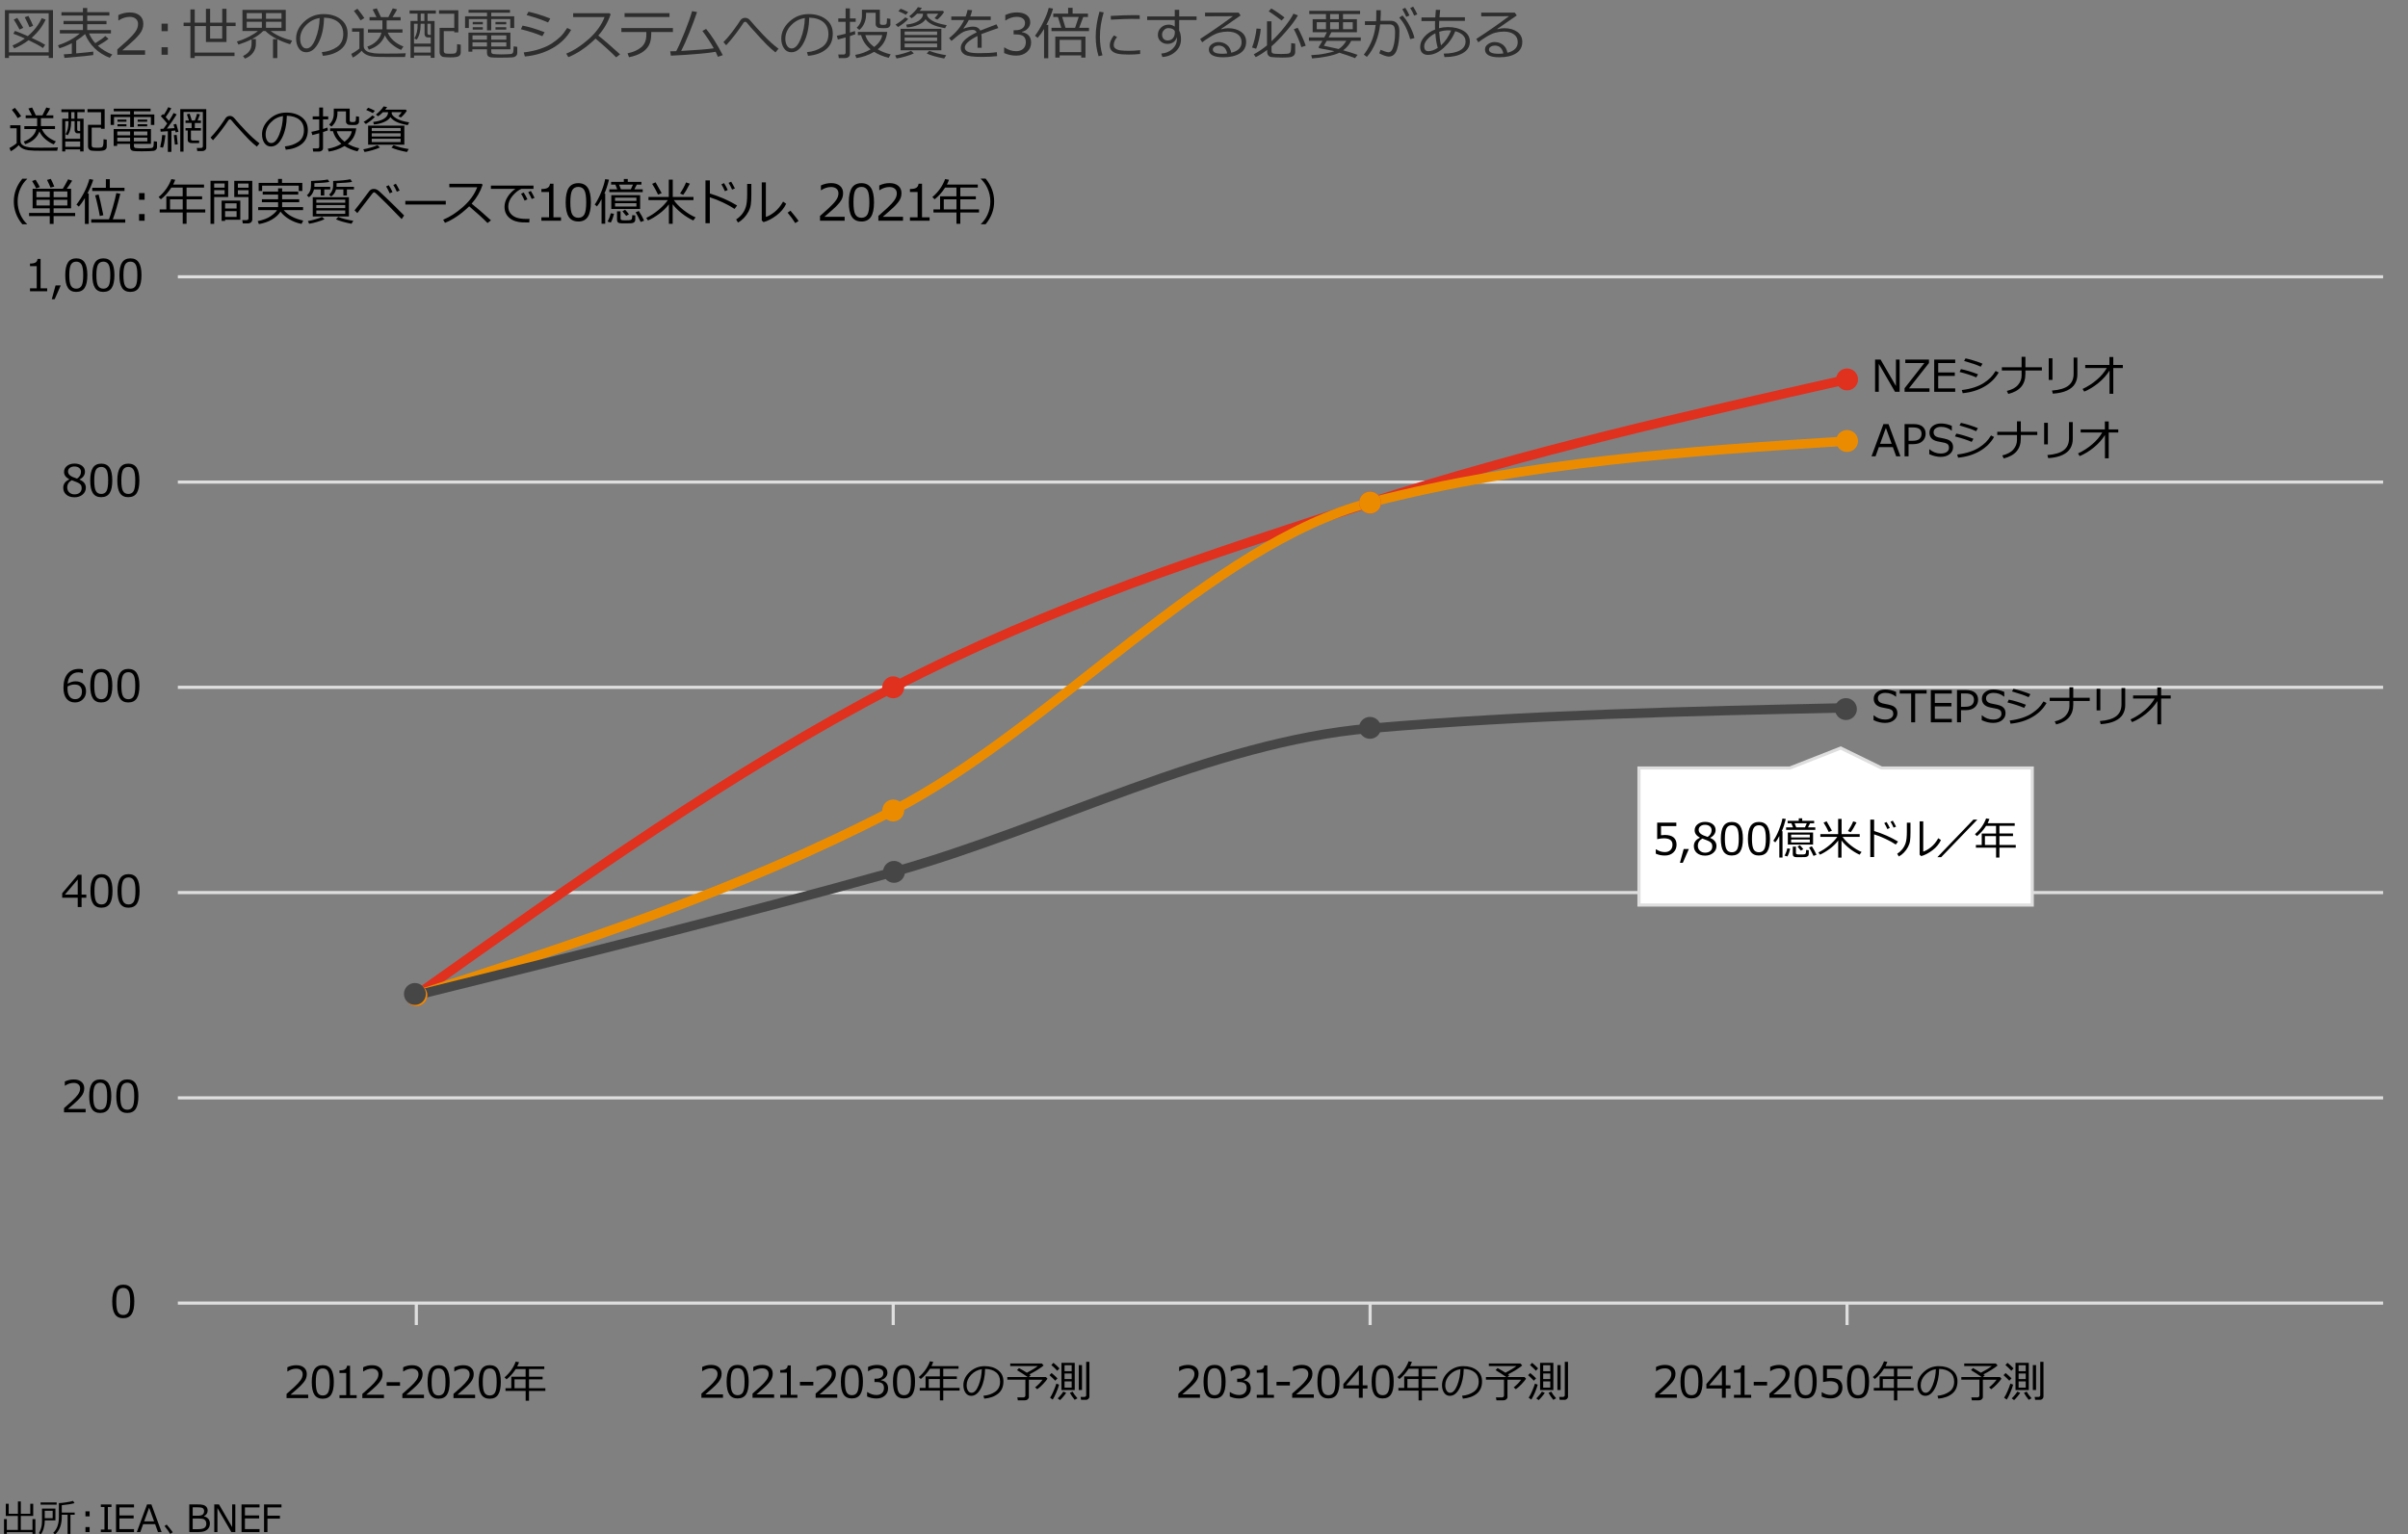 <?xml version="1.0" encoding="UTF-8"?>
<svg id="object" xmlns="http://www.w3.org/2000/svg" viewBox="0 0 769 490">
  <rect x="0" y="0" width="769" height="490" fill="#808080" stroke="none"/>
  <g>
    <path d="m15.55,17.75H2.85v.76h-1.28V3.21h15.35v15.3h-1.35v-.76Zm-12.71-1.03h12.71V4.24H2.85v12.49Zm10.85-1.38c-1-.71-2.52-1.54-4.55-2.5-1.5,1.13-3.03,2-4.6,2.62l-.54-.94c1.37-.56,2.67-1.3,3.93-2.23-1.39-.62-2.61-1.12-3.66-1.51l.51-.91c.94.31,2.3.87,4.1,1.67,2.02-1.73,3.49-3.63,4.43-5.71l1.27.42c-1,2.17-2.5,4.11-4.48,5.84,2.13.98,3.58,1.73,4.33,2.22l-.73,1.05Zm-7.44-5.89c-.77-1.45-1.39-2.51-1.85-3.2l1.12-.53c.35.52.98,1.57,1.91,3.17l-1.18.55Zm3.16-.76c-.17-.49-.67-1.55-1.51-3.19l1.18-.4c.59,1.1,1.09,2.15,1.5,3.16l-1.17.44Z" fill="#2d2d2d"/>
    <path d="m20.59,18.51l-.22-1.15c.61-.04,1.46-.1,2.57-.18v-3.39c-1.29.67-2.61,1.22-3.96,1.64l-.47-.95c2.74-.91,5.07-2.18,6.99-3.79h-6.38v-1.1h7.36v-1.85h-6.19v-1.06h6.19v-1.71h-6.86v-1.07h6.86v-1.34h1.38v1.34h7.07v1.07h-7.07v1.71h6.15v1.06h-6.15v1.85h7.57v1.1h-7c.54,1.2,1.21,2.23,2,3.11,1.48-.9,2.54-1.66,3.2-2.29l1.03.89c-.85.69-1.98,1.43-3.4,2.23,1.28,1.15,2.82,2.08,4.61,2.78l-.84,1.06c-3.79-1.54-6.4-4.07-7.86-7.58-.76.7-1.7,1.4-2.83,2.1v4.06c2.6-.23,4.42-.42,5.45-.57v1.11c-.43.11-3.49.42-9.18.91Z" fill="#2d2d2d"/>
    <path d="m46.33,17.49h-8.86v-1.71c.94-.81,1.99-1.75,3.16-2.82s2.04-2.02,2.61-2.83.85-1.63.85-2.44c0-.72-.24-1.28-.72-1.69s-1.13-.61-1.95-.61c-1.2,0-2.38.38-3.54,1.14h-.09v-1.71c1.18-.56,2.41-.84,3.67-.84,1.34,0,2.39.32,3.16.97s1.15,1.53,1.15,2.65c0,.6-.1,1.17-.29,1.71s-.5,1.08-.92,1.59-.91,1.06-1.49,1.64-1.91,1.76-4,3.53h7.26v1.42Z" fill="#2d2d2d"/>
    <path d="m53.59,9.96h-2v-2.4h2v2.4Zm0,7.53h-2v-2.4h2v2.4Z" fill="#2d2d2d"/>
    <path d="m62.19,16.79h12.7v1.12h-12.7v.62h-1.38v-10.2h-2.17v-1.09h2.17V3.02h1.38v4.22h3.58V2.8h1.34v4.44h3.86V2.81h1.36v4.42h2.92v1.09h-2.92v5.1h-6.56v-5.1h-3.58v8.46Zm8.77-8.46h-3.86v4.02h3.86v-4.02Z" fill="#2d2d2d"/>
    <path d="m78.22,18.72l-.61-.84c.84-.38,1.51-.89,2-1.53s.73-1.48.73-2.52v-1.29c-1.18.62-2.58,1.19-4.2,1.71l-.48-.99c1.31-.38,2.61-.9,3.88-1.56s2.22-1.26,2.83-1.8h-4.94V3.16h13.83v6.74h-4.83c1.8,1.37,4.08,2.39,6.86,3.08l-.64,1.15c-1.41-.42-2.77-.95-4.08-1.61v6.04h-1.38v-6.06h1.32c-1.58-.8-2.82-1.67-3.74-2.6h-.71c-.91.93-2.11,1.79-3.59,2.58h1.25v1.56c0,1.04-.3,1.97-.9,2.79s-1.46,1.44-2.57,1.89Zm5.41-12.72v-1.82h-4.84v1.82h4.84Zm0,2.88v-1.93h-4.84v1.93h4.84Zm1.32-4.7v1.82h4.94v-1.82h-4.94Zm0,2.77v1.93h4.94v-1.93h-4.94Z" fill="#2d2d2d"/>
    <path d="m103.11,17.85l-.34-1.19c1.89-.17,3.5-.72,4.84-1.64s2.01-2.31,2.01-4.15c0-1.64-.54-2.91-1.62-3.81s-2.59-1.37-4.52-1.42c-.06,3.15-.63,5.78-1.7,7.89s-2.4,3.16-4.01,3.16c-1,0-1.78-.42-2.35-1.27s-.86-1.88-.86-3.1c0-2.01.87-3.82,2.6-5.42s3.79-2.4,6.16-2.4c2.23,0,4.07.56,5.52,1.67s2.17,2.64,2.17,4.57c0,2.2-.73,3.89-2.19,5.05s-3.36,1.85-5.71,2.04Zm-1.02-12.09c-1.7.26-3.16,1.03-4.39,2.31s-1.84,2.73-1.84,4.34c0,.86.18,1.58.54,2.18s.86.89,1.49.89c1.1,0,2.05-1.02,2.87-3.07s1.26-4.26,1.33-6.64Z" fill="#2d2d2d"/>
    <path d="m129.31,18.2l-4.9.02c-2.75,0-4.55-.06-5.41-.18s-1.59-.34-2.19-.67-1.03-.72-1.28-1.17c-.97,1-1.93,1.73-2.88,2.19l-.47-1.18c.32-.14.78-.4,1.36-.79s.99-.69,1.23-.92v-5.36h-2.33v-1.09h3.71v5.64c0,.55.19,1,.58,1.35s.84.58,1.36.7,1.01.21,1.47.28,1.78.1,3.98.1c2.84,0,4.85-.04,6.05-.11l-.25,1.2Zm-14.18-11.7c-.52-.92-1.22-1.92-2.11-3.01l1.12-.7c.92,1.14,1.66,2.13,2.22,2.98l-1.23.73Zm7.8,4.8c-.86,2.21-2.57,3.74-5.13,4.56l-.49-.97c1.19-.39,2.19-1,3.01-1.83s1.32-1.71,1.49-2.65h-4.3v-1.05h4.61v-2.85h-4.11v-1.03h2.24c-.2-.4-.62-1.22-1.25-2.46l1.32-.36c.36.72.81,1.66,1.34,2.82h2.36c.29-.52.76-1.46,1.41-2.82l1.38.34c-.38.73-.86,1.56-1.45,2.48h2.58v1.03h-4.46v2.85h5.06v1.05h-4.73c.83,1.96,2.5,3.44,5.03,4.45l-.76,1.08c-.87-.33-1.81-.9-2.83-1.71s-1.79-1.79-2.33-2.94Z" fill="#2d2d2d"/>
    <path d="m137.56,17.74h-5.34v.73h-1.12V6.7h2.24v-2.35h-2.53v-1.01h8.38v1.01h-2.65v2.35h2.24v11.77h-1.23v-.73Zm-5.34-3.81h5.34v-1.98h-1.06c-.24,0-.45-.11-.64-.32s-.28-.47-.28-.77v-3.28h-1.25v.24c0,2.09-.42,3.7-1.25,4.83l-.76-.35c.38-.64.65-1.32.81-2.02s.24-1.51.24-2.43v-.26h-1.16v6.35Zm0,2.87h5.34v-1.91h-5.34v1.91Zm2.14-10.1h1.17v-2.35h-1.17v2.35Zm3.21,4.43v-3.54h-1.06v2.94c0,.4.19.61.57.61h.49Zm2.83-2.22h4.67v-4.52h-4.87v-1.1h6.17v7.05h-1.3v-.4h-3.35v6.34c0,.23.06.41.17.55s.28.23.5.27.65.07,1.29.07c.86,0,1.4-.04,1.63-.13s.4-.3.51-.63.16-1.1.16-2.31l1.16.17v2.48c0,.51-.2.9-.59,1.17s-1.29.41-2.68.41c-.39,0-.79-.01-1.2-.04s-.74-.05-1-.08-.49-.12-.69-.28-.34-.34-.44-.55-.15-.47-.15-.75v-7.71Z" fill="#2d2d2d"/>
    <path d="m162.96,8.94v-2.84h-6.09v3.61h-1.34v-3.61h-5.8v2.84h-1.21v-3.74h7.01v-1.13h-5.89v-.94h13.22l.02.94h-6v1.13h7.34v3.74h-1.25Zm-12.11,6.81v.76h-1.25v-6.09h13.4v5.33h-6.12v.77c0,.22.06.39.18.51s.29.2.51.23.57.06,1.06.08.98.04,1.48.04c.59,0,1.2-.02,1.85-.05s1.05-.06,1.22-.08.31-.08.44-.18.22-.25.28-.44.11-.8.14-1.83l1.15.17v1.96c0,.25-.06.46-.17.65s-.27.34-.45.45-.38.19-.58.24-.76.08-1.69.11-1.78.04-2.57.04c-1.48,0-2.46-.03-2.92-.1s-.79-.22-.99-.46-.3-.57-.3-.99v-1.12h-4.66Zm.05-3.08h4.61v-1.38h-4.61v1.38Zm4.61.84h-4.61v1.34h4.61v-1.34Zm-4.54-5.73v-.76h3.22v.76h-3.22Zm0,1.67v-.76h3.22v.76h-3.22Zm5.9,3.22h4.83v-1.38h-4.83v1.38Zm4.83.84h-4.83v1.34h4.83v-1.34Zm-3.47-5.73v-.76h3.44v.76h-3.44Zm0,1.67v-.76h3.44v.76h-3.44Z" fill="#2d2d2d"/>
    <path d="m173.92,10.29l-.72,1.27c-1.82-.79-4.1-1.54-6.85-2.23l.54-1.15c1.98.38,4.32,1.08,7.02,2.11Zm8.47-.74c-1.36,2.39-3.32,4.32-5.89,5.8s-5.53,2.38-8.88,2.7l-.36-1.3c1.99-.25,3.76-.63,5.31-1.16s2.84-1.15,3.89-1.87,1.9-1.4,2.56-2.04,1.36-1.56,2.12-2.76l1.26.63Zm-6.64-3.62l-.74,1.25c-1.46-.7-3.74-1.49-6.83-2.36l.6-1.07c.83.16,1.92.46,3.29.88s2.59.86,3.68,1.31Z" fill="#2d2d2d"/>
    <path d="m198.02,17.35l-1.25.97c-1.61-1.65-3.8-3.65-6.58-5.99-2.91,2.8-5.81,4.78-8.69,5.92l-.67-1.12c2.41-.98,4.82-2.54,7.21-4.68s4.07-4.47,5.03-7h-10.03v-1.22h11.61l.36.33c-.82,2.48-2.14,4.75-3.95,6.8,1.79,1.4,4.11,3.4,6.95,5.99Z" fill="#2d2d2d"/>
    <path d="m207.97,10.83c0,1.48-.24,2.68-.73,3.61s-1.26,1.72-2.32,2.37-2.4,1.14-4.04,1.47l-.47-1.24c1.84-.39,3.3-1.04,4.38-1.95s1.62-2.22,1.62-3.94v-.91h-7.97v-1.28h16.45v1.28h-6.91v.59Zm5.83-5.4h-14.34v-1.22h14.34v1.22Z" fill="#2d2d2d"/>
    <path d="m228.53,16.55c-3.33.53-8.09.94-14.28,1.23l-.22-1.39c.52,0,1.15-.02,1.92-.05.8-1.54,1.73-3.63,2.77-6.25s1.81-4.8,2.3-6.53l1.58.29c-.66,1.99-1.48,4.18-2.45,6.59s-1.84,4.35-2.62,5.84c5.1-.28,8.57-.57,10.41-.85-.99-1.79-2.2-3.64-3.62-5.55l1.17-.65c1.72,2.04,3.5,4.84,5.33,8.39l-1.55.52c-.23-.55-.47-1.08-.73-1.59Z" fill="#2d2d2d"/>
    <path d="m248.62,15.57l-.98,1.17c-.97-.77-1.91-1.61-2.81-2.51s-2.6-2.73-5.08-5.5l-1.34-1.59c-.11-.12-.24-.18-.4-.18-.21,0-.38.08-.52.25-.7,1.08-1.55,2.29-2.55,3.61s-2.01,2.53-3.03,3.63l-.88-.98c1.55-1.6,3.1-3.55,4.67-5.86.37-.6.64-1,.8-1.21s.37-.38.62-.51.54-.19.86-.19c.58,0,1.1.26,1.55.77,1.14,1.37,2.56,2.94,4.26,4.73s3.31,3.24,4.83,4.36Z" fill="#2d2d2d"/>
    <path d="m258.05,17.85l-.34-1.19c1.89-.17,3.5-.72,4.84-1.64,1.34-.93,2.01-2.31,2.01-4.15,0-1.64-.54-2.91-1.62-3.81-1.08-.9-2.59-1.37-4.52-1.42-.06,3.15-.63,5.78-1.7,7.89s-2.4,3.16-4.01,3.16c-1,0-1.78-.42-2.35-1.27s-.86-1.88-.86-3.1c0-2.01.87-3.82,2.6-5.42s3.79-2.4,6.16-2.4c2.23,0,4.07.56,5.52,1.67s2.17,2.64,2.17,4.57c0,2.2-.73,3.89-2.19,5.05s-3.36,1.85-5.71,2.04Zm-1.02-12.09c-1.7.26-3.16,1.03-4.39,2.31s-1.84,2.73-1.84,4.34c0,.86.18,1.58.54,2.18s.86.89,1.49.89c1.1,0,2.05-1.02,2.87-3.07s1.26-4.26,1.33-6.64Z" fill="#2d2d2d"/>
    <path d="m267.57,12.6l-.33-1.17c.6-.11,1.54-.32,2.81-.65v-3.81h-2.34v-1.08h2.34v-3.2h1.37v3.2h1.85v1.08h-1.85v3.45c.67-.19,1.21-.36,1.6-.51l.13,1.03c-.35.15-.93.35-1.73.6v5.76c0,.38-.15.68-.44.91-.3.23-.63.34-1.01.34h-2.09l-.17-1.13h1.65c.46,0,.69-.21.69-.64v-4.81c-1.01.29-1.84.51-2.48.65Zm12.74,3.16c1.28.74,2.65,1.28,4.13,1.6l-.64,1.11c-1.73-.42-3.28-1.05-4.65-1.91-1.76,1.04-3.65,1.7-5.67,2l-.36-1.03c1.77-.28,3.4-.87,4.9-1.77-1.54-1.26-2.55-2.77-3.03-4.54h-1.03v-1.03h9.38c-.13,1.17-.43,2.2-.91,3.09s-1.18,1.72-2.13,2.48Zm4.06-8.03c0,.28-.08.53-.25.73s-.37.35-.61.43-.68.11-1.32.11c-.28,0-.55,0-.81-.02-.26-.01-.49-.03-.68-.06s-.37-.1-.53-.22-.29-.26-.38-.42c-.09-.16-.14-.34-.14-.52v-3.67h-3.07v.59c0,1.01-.2,1.95-.58,2.8s-.92,1.55-1.58,2.09l-.83-.72c1.11-1.01,1.67-2.33,1.67-3.98v-1.77h5.73v4.28c0,.18.06.32.19.42s.42.15.86.15.74-.06.89-.17.23-.28.24-.51l.06-.48c.04-.4.05-.71.04-.93l1.08.17v1.71Zm-5.21,7.27c1.49-1.13,2.36-2.39,2.58-3.78h-5.39c.39,1.41,1.33,2.67,2.8,3.78Z" fill="#2d2d2d"/>
    <path d="m286.32,18.68l-.45-.98c.74-.12,1.64-.33,2.7-.63,1.06-.3,1.85-.59,2.37-.85l.9.83c-.64.32-1.53.65-2.65.97s-2.08.55-2.87.66Zm.46-10.06l-.79-.76c1.15-.67,2.19-1.44,3.14-2.31l.91.53c-.84.9-1.92,1.75-3.25,2.55Zm2.51-3.91c-.53-.32-1.32-.69-2.39-1.13l.72-.79c.67.22,1.47.58,2.41,1.08l-.74.84Zm-1.69,11.35v-6.85h13.02v6.85h-13.02Zm1.3-4.88h10.37v-1.11h-10.37v1.11Zm0,1.92h10.37v-1.13h-10.37v1.13Zm10.37.81h-10.37v1.21h10.37v-1.21Zm-3.17-9.54c-.02.18-.04.34-.06.47.16.59.72,1.17,1.67,1.77.96.59,2.5,1.07,4.63,1.43l-.53.98c-1.8-.34-3.17-.74-4.12-1.21-.95-.47-1.65-1.03-2.1-1.67-.44.73-1.24,1.33-2.4,1.81s-2.34.75-3.54.82l-.24-.9c1.67-.18,2.98-.58,3.92-1.19s1.42-1.36,1.42-2.25v-.07h-1.85c-.7.71-1.29,1.2-1.77,1.47l-.76-.62c.54-.41,1.08-.9,1.61-1.46.54-.56.92-1.05,1.15-1.46l1.28.24c-.26.38-.5.69-.69.93h7.45l.29.45c-.67.98-1.38,1.77-2.13,2.36l-.89-.46c.35-.33.75-.81,1.21-1.45h-3.58Zm5.43,14.32c-2.54-.5-4.4-1.03-5.58-1.6l.81-.86c1.58.62,3.38,1.09,5.41,1.4l-.64,1.06Z" fill="#2d2d2d"/>
    <path d="m313.48,15.26h-1.3v-2.88c0-.34,0-.63-.03-.87-2.7,1.35-4.04,2.58-4.04,3.68,0,.55.3.99.91,1.31s1.88.49,3.81.49c2.3,0,4.14-.11,5.51-.33l.09,1.27c-1.39.16-3.01.25-4.83.25-2.82,0-4.66-.25-5.51-.74s-1.28-1.2-1.28-2.11c0-.81.37-1.62,1.13-2.42.76-.8,2.08-1.66,3.96-2.58-.24-.53-.67-.79-1.29-.79-.7,0-1.46.13-2.27.38s-1.82.9-3.02,1.92l-1.46,1.23-.76-.9c2.14-1.66,3.74-3.59,4.8-5.77h-4.1v-1.14h4.58c.27-.7.48-1.4.62-2.11l1.46.12c-.15.67-.35,1.34-.6,1.99h6.53v1.14h-7c-.33.67-.9,1.56-1.71,2.67l.13.07c.23-.15.68-.29,1.35-.43s1.19-.21,1.56-.21c1.14,0,1.91.42,2.33,1.27l5.18-2,.58,1.19c-1.22.4-3.03,1.05-5.43,1.94.07.44.11.99.11,1.66v2.66Z" fill="#2d2d2d"/>
    <path d="m320.67,16.94v-1.77h.14c1.19.79,2.42,1.18,3.69,1.18.94,0,1.69-.25,2.25-.76s.85-1.22.85-2.13c0-.84-.25-1.46-.74-1.86s-1.29-.6-2.39-.6h-.77v-1.35h.6c.95,0,1.69-.2,2.23-.61s.81-.97.81-1.71c0-.62-.24-1.1-.71-1.44s-1.12-.51-1.95-.51c-1.19,0-2.37.38-3.54,1.15h-.1v-1.73c1.18-.56,2.41-.83,3.68-.83,1.37,0,2.42.29,3.17.86.75.57,1.12,1.34,1.12,2.32,0,.71-.25,1.35-.75,1.92s-1.12.92-1.87,1.07v.14c1.93.35,2.89,1.46,2.89,3.33,0,1.21-.44,2.21-1.33,2.99s-2.02,1.17-3.42,1.17-2.62-.28-3.88-.83Z" fill="#2d2d2d"/>
    <path d="m333.43,18.59v-9.33c-.63,1.05-1.31,2-2.06,2.84l-.84-.69c.89-1.16,1.78-2.62,2.65-4.38s1.46-3.27,1.73-4.52l1.38.24c-.36,1.4-1.07,3.14-2.14,5.21h.62v10.63h-1.34Zm5.51-9.71l-1.09-3.45h-1.48v-1.08h4.74v-1.84h1.43v1.84h4.9v1.08h-1.5l-1.31,3.45h3.14v1.06h-11.97v-1.06h3.14Zm6.35,8.82h-6.9v.7h-1.38v-6.71h9.64v6.71h-1.36v-.7Zm-6.9-1.05h6.9v-3.91h-6.9v3.91Zm.82-11.23l1.05,3.45h3.08l1.15-3.45h-5.27Z" fill="#2d2d2d"/>
    <path d="m352.09,17.67l-1.26.29c-.6-1.93-.91-4.02-.91-6.28,0-2.46.4-5.12,1.2-7.96l1.35.24c-.81,2.67-1.21,5.26-1.21,7.8,0,2.08.27,4.05.82,5.92Zm12.01-.43c-1.22.13-2.42.19-3.59.19-1.63,0-2.85-.1-3.65-.29-.81-.19-1.42-.51-1.83-.94s-.62-1-.62-1.7c0-1.01.44-2.07,1.32-3.19l1.02.54c-.72.79-1.08,1.65-1.08,2.57,0,.46.19.83.58,1.11.39.28.91.47,1.56.56.65.09,1.58.14,2.78.14s2.39-.07,3.52-.21v1.22Zm-.11-11.18c-.93-.02-1.81-.03-2.64-.03-1.21,0-3.41.08-6.58.25,0-.26-.02-.66-.05-1.19,3.02-.18,5.47-.26,7.36-.26.94,0,1.56,0,1.87.03v.08c0,.27.01.64.04,1.12Z" fill="#2d2d2d"/>
    <path d="m382.12,6.4h-5.55v3.38c.39.68.58,1.61.58,2.79,0,1.55-.58,2.85-1.72,3.9-1.14,1.05-2.55,1.63-4.22,1.74l-.36-1.1c1.41-.1,2.59-.58,3.55-1.45.96-.87,1.44-1.94,1.44-3.23,0-.22-.01-.41-.04-.59-.15.68-.49,1.21-1.03,1.6s-1.19.58-1.94.58c-.86,0-1.58-.27-2.17-.81s-.89-1.22-.89-2.04c0-.94.33-1.73,1-2.36s1.48-.94,2.45-.94c.73,0,1.37.21,1.94.64v-2.12h-8.81v-1.15h8.81v-2.1h1.42v2.1h5.55v1.15Zm-6.94,3.57c-.33-.66-1.03-.99-2.09-.99-.52,0-.98.22-1.38.64s-.6.89-.6,1.42c0,.57.16,1.03.47,1.37s.75.52,1.29.52c.69,0,1.24-.23,1.66-.68.41-.45.63-1.04.65-1.78v-.5Z" fill="#2d2d2d"/>
    <path d="m393.2,16.85c2.2-.53,3.3-1.66,3.3-3.39,0-1.07-.4-1.9-1.21-2.49s-1.89-.88-3.23-.88c-.93,0-1.83.12-2.71.35s-1.9.71-3.04,1.43-1.94,1.27-2.39,1.65l-.65-1.08c3.57-2.3,7.05-4.73,10.46-7.27l-8.89.04v-1.17h10.73l.62.9-6.2,4.29.07.11c.71-.22,1.43-.33,2.14-.33,1.68,0,3.06.39,4.14,1.16,1.08.77,1.62,1.84,1.62,3.21,0,1.6-.66,2.82-1.99,3.66s-3.1,1.26-5.33,1.26c-3.06,0-4.59-.84-4.59-2.52,0-.66.32-1.22.95-1.67s1.33-.68,2.08-.68c1.06,0,1.97.3,2.72.89s1.22,1.44,1.41,2.53Zm-1.29.23c-.34-1.68-1.25-2.52-2.74-2.52-.47,0-.9.12-1.28.35-.38.23-.57.54-.57.93,0,.9,1.04,1.34,3.11,1.34.45,0,.94-.04,1.48-.11Z" fill="#2d2d2d"/>
    <path d="m401.14,15.57l-1.3-.4c.31-.73.6-1.69.88-2.86s.46-2.24.55-3.19l1.35.09c-.04.85-.22,1.96-.54,3.34s-.63,2.39-.95,3.03Zm4.92-.79v1.53c0,.38.15.63.45.75s1.15.19,2.55.19c.76,0,1.36-.02,1.81-.06s.75-.1.88-.18c.14-.08.25-.18.32-.32.08-.13.15-.41.2-.83s.08-1.05.08-1.89v-.18l1.27.15v2.72c0,.44-.16.81-.48,1.11-.32.3-.82.48-1.49.54-.68.06-1.41.08-2.19.08-.71,0-1.41-.02-2.08-.06s-1.14-.08-1.4-.11-.49-.13-.69-.28c-.2-.15-.36-.34-.46-.56-.1-.22-.15-.48-.15-.76v-.69c-1.27.97-2.49,1.74-3.67,2.33l-.61-.91c1.58-.87,2.99-1.82,4.22-2.86v-7.68h1.43v6.37c1.49-1.41,2.91-2.96,4.25-4.66s2.27-3.09,2.76-4.15l1.43.54c-.68,1.28-1.91,2.95-3.69,5.01s-3.37,3.69-4.75,4.89Zm3.22-8.24c-2.18-1.63-3.55-2.61-4.11-2.92l.81-.91c1.25.69,2.67,1.65,4.24,2.88l-.93.95Zm6.31,8.51c-.23-.81-.6-1.81-1.1-2.98-.5-1.17-.94-2.08-1.31-2.73l1.23-.46c.39.64.87,1.58,1.43,2.84s.94,2.21,1.14,2.88l-1.38.45Z" fill="#2d2d2d"/>
    <path d="m423.45,6.14v-1.65h-5.33v-1.03h16.22v1.03h-5.45v1.65h4.44v4.15h-8.15c-.14.3-.43.86-.88,1.67h10.26v1.09h-3.05c-.59,1.19-1.44,2.2-2.57,3.02,1.85.51,3.38.99,4.61,1.45l-.81,1.05c-1.42-.56-3.1-1.14-5.02-1.73-.91.46-2.25.86-4.02,1.2s-3.33.54-4.69.62l-.26-1.05c1.61-.06,3.1-.23,4.47-.51,1.37-.27,2.34-.52,2.92-.73-.26-.08-.49-.14-.67-.18l-3.18-.59c-.62-.12-.95-.19-1-.21-.04-.02-.08-.06-.11-.12s-.04-.13-.04-.21c0-.05.01-.09.04-.12.34-.5.72-1.13,1.15-1.89h-4.32v-1.09h4.91c.31-.6.58-1.15.82-1.67h-4.54v-4.15h4.25Zm0,3.2v-2.24h-2.94v2.24h2.94Zm4.06,6.31c.94-.57,1.75-1.44,2.43-2.6h-6.25c-.38.67-.69,1.19-.92,1.56.82.17,2.4.52,4.74,1.05Zm-2.73-11.16v1.65h2.8v-1.65h-2.8Zm0,2.61v2.24h2.8v-2.24h-2.8Zm7.22,0h-3.1v2.24h3.1v-2.24Z" fill="#2d2d2d"/>
    <path d="m440.93,4.85c0,.53-.03,1.13-.08,1.8h3.38c.83,0,1.48.3,1.96.89.47.59.71,1.37.71,2.33,0,2.36-.25,4.32-.75,5.87s-1.37,2.33-2.62,2.33c-.73,0-1.75-.35-3.06-1.04l.43-1.12c.32.15.76.32,1.32.51s.95.28,1.17.28c.48,0,.86-.25,1.15-.76.28-.51.52-1.23.7-2.16.18-.93.28-2.03.28-3.31,0-1.17-.16-1.9-.47-2.21-.31-.31-.73-.46-1.24-.46h-3.06c-.21,1.99-.68,3.9-1.42,5.73s-1.68,3.38-2.81,4.64l-.99-.72c.76-.9,1.52-2.16,2.27-3.77s1.26-3.51,1.53-5.7h-3.44v-1.18h3.58c.04-.41.06-1.59.06-3.54h1.42v1.58Zm10.78,7.29l-1.37.36c-.8-2.94-1.96-5.22-3.49-6.86l1.03-.7c.8.82,1.57,1.93,2.31,3.33s1.25,2.69,1.52,3.87Zm-1.6-7.2l-1.01.45c-.42-.94-.85-1.76-1.27-2.46l.95-.44c.51.79.96,1.61,1.34,2.45Zm2.52-.36l-1.01.41c-.39-.91-.81-1.72-1.26-2.43l.93-.45c.4.63.85,1.45,1.34,2.47Z" fill="#2d2d2d"/>
    <path d="m461.29,18.21l-.24-1.08c2.23-.02,3.95-.36,5.16-1.02,1.21-.66,1.82-1.62,1.82-2.88,0-.79-.29-1.46-.88-2.02-.59-.56-1.39-.98-2.41-1.24-.77,1.99-1.99,3.74-3.65,5.27s-3.34,2.29-5.05,2.29c-.8,0-1.41-.22-1.85-.67s-.65-1.08-.65-1.89c0-1.15.44-2.22,1.33-3.22.89-1,2.03-1.78,3.43-2.33-.02-.46-.03-.91-.03-1.36s0-.9.03-1.34h-4.35v-1.15h4.41c.06-.88.12-1.69.19-2.43l1.37.02c-.08.63-.15,1.41-.22,2.36h8.12v1.15h-8.2c-.04.67-.06,1.29-.06,1.85v.49c.93-.24,1.87-.36,2.83-.36,2.01,0,3.68.41,5.01,1.22s2,1.95,2,3.43c0,1.59-.75,2.81-2.24,3.66-1.49.85-3.38,1.27-5.67,1.27h-.23Zm-2.91-7.57c-.94.46-1.77,1.08-2.48,1.85-.72.78-1.08,1.53-1.08,2.26,0,1.07.44,1.6,1.32,1.6s1.92-.35,3.01-1.05c-.38-1.28-.63-2.83-.76-4.66Zm5.04-.91c-.3-.03-.61-.04-.91-.04-.97,0-1.94.15-2.89.46.08,1.58.27,3.02.57,4.34,1.35-1.21,2.43-2.79,3.23-4.75Z" fill="#2d2d2d"/>
    <path d="m481.39,16.85c2.2-.53,3.3-1.66,3.3-3.39,0-1.07-.4-1.9-1.21-2.49s-1.89-.88-3.23-.88c-.93,0-1.83.12-2.71.35s-1.9.71-3.04,1.43-1.94,1.27-2.39,1.65l-.65-1.08c3.57-2.3,7.05-4.73,10.46-7.27l-8.89.04v-1.17h10.73l.62.9-6.2,4.29.07.11c.71-.22,1.43-.33,2.14-.33,1.68,0,3.06.39,4.14,1.16,1.08.77,1.62,1.84,1.62,3.21,0,1.6-.66,2.82-1.99,3.66s-3.1,1.26-5.33,1.26c-3.06,0-4.59-.84-4.59-2.52,0-.66.32-1.22.95-1.67s1.33-.68,2.08-.68c1.06,0,1.97.3,2.72.89s1.22,1.44,1.41,2.53Zm-1.29.23c-.34-1.68-1.25-2.52-2.74-2.52-.47,0-.9.12-1.28.35-.38.23-.57.54-.57.93,0,.9,1.04,1.34,3.11,1.34.45,0,.94-.04,1.48-.11Z" fill="#2d2d2d"/>
  </g>
  <g>
    <path d="m1.28,489.97v-4.72h.9v3.44h3.53v-4.44s-3.86,0-3.86,0v-3.9h.93v3.2h2.94v-3.93h.93v3.93h3.02v-3.2h.94v3.9h-3.97v4.44s3.73,0,3.73,0v-3.44h.93v4.72h-.93v-.56H2.17v.56h-.9Z"/>
    <path d="m14.3,485.66v.16c0,.78-.12,1.58-.35,2.39s-.54,1.45-.93,1.92l-.6-.4c.21-.33.38-.69.53-1.1s.26-.81.34-1.22.12-.98.12-1.69v-3.84h4.29v3.78h-3.4Zm-1.34-5.03v-.72h5.13v.72h-5.13Zm3.86,1.95h-2.53v2.38h2.53v-2.38Zm4.77,7.4v-6.13h-1.86v.69c0,2.46-.71,4.34-2.14,5.63l-.59-.52c.62-.62,1.08-1.35,1.37-2.17s.44-1.8.44-2.94v-4.39c.57-.02,1.33-.11,2.27-.25s1.7-.3,2.26-.47l.45.72c-1,.28-2.35.5-4.06.66v2.35h4.12v.69h-1.35v6.13h-.92Z"/>
    <path d="m28.62,484.37h-1.33v-1.6h1.33v1.6Zm0,5.02h-1.33v-1.6h1.33v1.6Z"/>
    <path d="m35.6,489.39h-3.4v-.81h1.16v-7.2h-1.16v-.81h3.4v.81h-1.15v7.2h1.15v.81Z"/>
    <path d="m42.8,489.39h-5.75v-8.83h5.75v.95h-4.66v2.57h4.54v.95h-4.54v3.41h4.66v.95Z"/>
    <path d="m50.45,489.39l-.91-2.52h-3.83l-.91,2.52h-1.11l3.27-8.83h1.39l3.26,8.83h-1.17Zm-1.24-3.43l-1.59-4.35-1.58,4.35h3.17Z"/>
    <path d="m55.16,489.45l-.8.52c-.51-.84-1.12-1.67-1.82-2.5l.69-.48c.86,1.01,1.5,1.83,1.94,2.46Z"/>
    <path d="m60.45,489.39v-8.83h2.6c.4,0,.74,0,1.02.02s.57.07.86.15.55.22.76.39.37.38.47.61.15.5.15.8c0,.78-.39,1.38-1.18,1.8v.05c.6.12,1.06.39,1.4.79s.5.9.5,1.49c0,.84-.3,1.5-.91,1.99s-1.46.73-2.58.73h-3.09Zm1.09-7.9v2.68h1.58c.76,0,1.29-.12,1.6-.37s.46-.62.46-1.14c0-.36-.12-.64-.36-.86s-.85-.32-1.83-.32h-1.44Zm0,3.59v3.39h1.59c1.12,0,1.86-.16,2.22-.47s.54-.73.54-1.26c0-.34-.07-.64-.2-.88s-.34-.44-.62-.58-.83-.21-1.65-.21h-1.88Z"/>
    <path d="m75.16,489.39h-1.27l-4.45-7.66v7.66h-1.01v-8.83h1.51l4.2,7.24v-7.24h1.01v8.83Z"/>
    <path d="m82.88,489.39h-5.75v-8.83h5.75v.95h-4.66v2.57h4.54v.95h-4.54v3.41h4.66v.95Z"/>
    <path d="m89.89,481.51h-4.48v2.64h3.98v.95h-3.98v4.29h-1.09v-8.83h5.57v.95Z"/>
  </g>
  <line x1="56.8" y1="416.25" x2="761.06" y2="416.25" fill="none" stroke="#dedede"/>
  <line x1="56.8" y1="350.69" x2="761.06" y2="350.69" fill="none" stroke="#dedede"/>
  <line x1="56.8" y1="285.12" x2="761.06" y2="285.12" fill="none" stroke="#dedede"/>
  <line x1="56.8" y1="219.55" x2="761.06" y2="219.55" fill="none" stroke="#dedede"/>
  <line x1="56.8" y1="153.99" x2="761.06" y2="153.99" fill="none" stroke="#dedede"/>
  <line x1="56.8" y1="88.42" x2="761.06" y2="88.42" fill="none" stroke="#dedede"/>
  <line x1="132.95" y1="416.25" x2="132.95" y2="423.25" fill="none" stroke="#dedede"/>
  <g isolation="isolate">
    <path d="m98.4,446.59h-6.89v-1.33c.73-.63,1.55-1.36,2.46-2.19.91-.83,1.58-1.57,2.03-2.2s.66-1.27.66-1.9c0-.56-.19-1-.56-1.31-.37-.31-.88-.47-1.51-.47-.93,0-1.85.3-2.75.89h-.07v-1.33c.92-.44,1.87-.66,2.86-.66,1.04,0,1.86.25,2.45.76.6.5.9,1.19.9,2.06,0,.46-.08.91-.23,1.33-.15.42-.39.84-.71,1.24s-.71.83-1.16,1.28-1.49,1.37-3.11,2.75h5.65v1.1Z"/>
    <path d="m103.08,446.8c-1.21,0-2.1-.43-2.67-1.3s-.85-2.22-.85-4.05.29-3.19.86-4.06c.57-.87,1.46-1.31,2.67-1.31s2.08.44,2.66,1.31c.57.87.86,2.22.86,4.04s-.29,3.2-.85,4.06c-.57.87-1.46,1.3-2.67,1.3Zm0-9.67c-.78,0-1.34.31-1.7.93-.35.62-.53,1.75-.53,3.39s.18,2.76.53,3.38.92.93,1.7.93,1.34-.31,1.69-.93c.35-.62.52-1.75.52-3.39s-.17-2.73-.52-3.36c-.35-.63-.91-.95-1.7-.95Z"/>
    <path d="m113.89,446.59h-5.48v-.94h2.15v-7.08h-2.15v-.83c.84,0,1.44-.12,1.8-.36.36-.23.56-.61.61-1.12h.97v9.39h2.11v.94Z"/>
    <path d="m122.6,446.59h-6.89v-1.33c.73-.63,1.55-1.36,2.46-2.19.91-.83,1.58-1.57,2.03-2.2s.66-1.27.66-1.9c0-.56-.19-1-.56-1.31-.37-.31-.88-.47-1.51-.47-.93,0-1.85.3-2.75.89h-.07v-1.33c.92-.44,1.87-.66,2.86-.66,1.04,0,1.86.25,2.45.76.6.5.9,1.19.9,2.06,0,.46-.08.91-.23,1.33-.15.42-.39.84-.71,1.24s-.71.83-1.16,1.28-1.49,1.37-3.11,2.75h5.65v1.1Z"/>
    <path d="m127.75,442.66h-4.27v-1.15h4.27v1.15Z"/>
    <path d="m135.38,446.59h-6.89v-1.33c.73-.63,1.55-1.36,2.46-2.19.91-.83,1.58-1.57,2.03-2.2s.66-1.27.66-1.9c0-.56-.19-1-.56-1.31-.37-.31-.88-.47-1.51-.47-.93,0-1.85.3-2.75.89h-.07v-1.33c.92-.44,1.87-.66,2.86-.66,1.04,0,1.86.25,2.45.76.6.5.9,1.19.9,2.06,0,.46-.08.91-.23,1.33-.15.42-.39.84-.71,1.24s-.71.83-1.16,1.28-1.49,1.37-3.11,2.75h5.65v1.1Z"/>
    <path d="m140.07,446.8c-1.21,0-2.1-.43-2.67-1.3s-.85-2.22-.85-4.05.29-3.19.86-4.06c.57-.87,1.46-1.31,2.67-1.31s2.08.44,2.66,1.31c.57.87.86,2.22.86,4.04s-.29,3.2-.85,4.06c-.57.87-1.46,1.3-2.67,1.3Zm0-9.67c-.78,0-1.34.31-1.7.93-.35.62-.53,1.75-.53,3.39s.18,2.76.53,3.38.92.93,1.7.93,1.34-.31,1.69-.93c.35-.62.52-1.75.52-3.39s-.17-2.73-.52-3.36c-.35-.63-.91-.95-1.7-.95Z"/>
    <path d="m151.71,446.59h-6.89v-1.33c.73-.63,1.55-1.36,2.46-2.19.91-.83,1.58-1.57,2.03-2.2s.66-1.27.66-1.9c0-.56-.19-1-.56-1.31-.37-.31-.88-.47-1.51-.47-.93,0-1.85.3-2.75.89h-.07v-1.33c.92-.44,1.87-.66,2.86-.66,1.04,0,1.86.25,2.45.76.6.5.9,1.19.9,2.06,0,.46-.08.91-.23,1.33-.15.42-.39.84-.71,1.24s-.71.83-1.16,1.28-1.49,1.37-3.11,2.75h5.65v1.1Z"/>
    <path d="m156.4,446.8c-1.21,0-2.1-.43-2.67-1.3s-.85-2.22-.85-4.05.29-3.19.86-4.06c.57-.87,1.46-1.31,2.67-1.31s2.08.44,2.66,1.31c.57.87.86,2.22.86,4.04s-.29,3.2-.85,4.06c-.57.87-1.46,1.3-2.67,1.3Zm0-9.67c-.78,0-1.34.31-1.7.93-.35.62-.53,1.75-.53,3.39s.18,2.76.53,3.38.92.93,1.7.93,1.34-.31,1.69-.93c.35-.62.52-1.75.52-3.39s-.17-2.73-.52-3.36c-.35-.63-.91-.95-1.7-.95Z"/>
    <path d="m161.43,444.3v-.87h1.86v-3.66h4.57v-2.44h-3.17c-.9,1.39-1.88,2.47-2.93,3.27l-.64-.62c1.67-1.42,2.86-3.1,3.57-5.04l1.07.2c-.19.51-.38.96-.57,1.34h8.63v.85h-4.88v2.44h4.34v.83h-4.34v2.83h5.22v.87h-5.22v3.14h-1.07v-3.14h-6.43Zm2.88-.87h3.54v-2.83h-3.54v2.83Z"/>
  </g>
  <line x1="285.25" y1="416.25" x2="285.25" y2="423.25" fill="none" stroke="#dedede"/>
  <g isolation="isolate">
    <path d="m230.88,446.49h-6.89v-1.33c.73-.63,1.55-1.36,2.46-2.19s1.58-1.57,2.03-2.2c.44-.63.66-1.27.66-1.9,0-.56-.19-1-.56-1.31s-.88-.47-1.51-.47c-.93,0-1.85.3-2.76.89h-.07v-1.33c.92-.44,1.87-.66,2.86-.66,1.04,0,1.86.25,2.46.76.6.5.89,1.19.89,2.06,0,.46-.08.91-.23,1.33s-.39.84-.71,1.24c-.32.4-.71.83-1.16,1.28s-1.49,1.37-3.11,2.75h5.65v1.1Z"/>
    <path d="m235.57,446.71c-1.21,0-2.1-.43-2.67-1.3s-.85-2.22-.85-4.05.29-3.19.86-4.06c.57-.87,1.46-1.31,2.67-1.31s2.08.44,2.66,1.31c.57.87.86,2.22.86,4.04s-.28,3.2-.85,4.06c-.57.87-1.46,1.3-2.67,1.3Zm0-9.67c-.78,0-1.34.31-1.7.93-.35.62-.53,1.75-.53,3.39s.17,2.76.53,3.38.92.93,1.7.93,1.34-.31,1.69-.93c.35-.62.52-1.75.52-3.39s-.17-2.73-.52-3.36c-.35-.63-.91-.95-1.7-.95Z"/>
    <path d="m247.21,446.49h-6.89v-1.33c.73-.63,1.55-1.36,2.46-2.19s1.58-1.57,2.03-2.2c.44-.63.66-1.27.66-1.9,0-.56-.19-1-.56-1.31s-.88-.47-1.51-.47c-.93,0-1.85.3-2.76.89h-.07v-1.33c.92-.44,1.87-.66,2.86-.66,1.04,0,1.86.25,2.46.76.6.5.89,1.19.89,2.06,0,.46-.08.91-.23,1.33s-.39.84-.71,1.24c-.32.4-.71.83-1.16,1.28s-1.49,1.37-3.11,2.75h5.65v1.1Z"/>
    <path d="m254.64,446.49h-5.48v-.94h2.15v-7.08h-2.15v-.83c.84,0,1.44-.12,1.8-.36.36-.23.56-.61.61-1.12h.97v9.39h2.11v.94Z"/>
    <path d="m259.74,442.56h-4.27v-1.15h4.27v1.15Z"/>
    <path d="m267.36,446.49h-6.89v-1.33c.73-.63,1.55-1.36,2.46-2.19.91-.83,1.58-1.57,2.03-2.2s.66-1.27.66-1.9c0-.56-.19-1-.56-1.31-.37-.31-.88-.47-1.51-.47-.93,0-1.85.3-2.75.89h-.07v-1.33c.92-.44,1.87-.66,2.86-.66,1.04,0,1.86.25,2.45.76.6.5.9,1.19.9,2.06,0,.46-.08.91-.23,1.33-.15.42-.39.84-.71,1.24s-.71.83-1.16,1.28-1.49,1.37-3.11,2.75h5.65v1.1Z"/>
    <path d="m272.05,446.71c-1.21,0-2.1-.43-2.67-1.3-.57-.87-.85-2.22-.85-4.05s.29-3.19.86-4.06,1.46-1.31,2.67-1.31,2.08.44,2.66,1.31c.57.87.86,2.22.86,4.04s-.28,3.2-.85,4.06c-.57.87-1.46,1.3-2.67,1.3Zm0-9.67c-.78,0-1.34.31-1.7.93-.35.62-.53,1.75-.53,3.39s.18,2.76.53,3.38c.35.62.92.93,1.7.93s1.34-.31,1.69-.93.52-1.75.52-3.39-.17-2.73-.52-3.36c-.35-.63-.91-.95-1.7-.95Z"/>
    <path d="m276.91,446.06v-1.37h.11c.93.61,1.88.92,2.87.92.73,0,1.31-.2,1.75-.59.44-.4.66-.95.66-1.65,0-.66-.19-1.14-.57-1.45s-1-.46-1.86-.46h-.6v-1.05h.46c.74,0,1.32-.16,1.74-.47s.63-.76.63-1.33c0-.48-.18-.86-.55-1.12-.37-.26-.87-.39-1.51-.39-.92,0-1.84.3-2.75.9h-.08v-1.35c.92-.43,1.88-.65,2.86-.65,1.06,0,1.88.22,2.46.67.58.45.87,1.04.87,1.8,0,.56-.19,1.05-.58,1.49s-.87.72-1.46.83v.11c1.5.27,2.25,1.13,2.25,2.59,0,.94-.34,1.72-1.03,2.32s-1.57.91-2.66.91-2.04-.21-3.01-.64Z"/>
    <path d="m288.69,446.71c-1.21,0-2.1-.43-2.67-1.3-.57-.87-.85-2.22-.85-4.05s.29-3.19.86-4.06,1.46-1.31,2.67-1.31,2.08.44,2.66,1.31c.57.87.86,2.22.86,4.04s-.28,3.2-.85,4.06c-.57.87-1.46,1.3-2.67,1.3Zm0-9.67c-.78,0-1.34.31-1.7.93-.35.62-.53,1.75-.53,3.39s.18,2.76.53,3.38c.35.62.92.93,1.7.93s1.34-.31,1.69-.93.52-1.75.52-3.39-.17-2.73-.52-3.36c-.35-.63-.91-.95-1.7-.95Z"/>
    <path d="m293.72,444.2v-.87h1.86v-3.66h4.57v-2.44h-3.17c-.9,1.39-1.88,2.47-2.93,3.27l-.64-.62c1.67-1.42,2.86-3.1,3.57-5.04l1.07.2c-.19.51-.38.96-.57,1.34h8.63v.85h-4.88v2.44h4.34v.83h-4.34v2.83h5.22v.87h-5.22v3.14h-1.07v-3.14h-6.43Zm2.88-.87h3.54v-2.83h-3.54v2.83Z"/>
    <path d="m314.33,446.77l-.27-.92c1.47-.13,2.72-.56,3.76-1.28s1.56-1.8,1.56-3.23c0-1.28-.42-2.26-1.26-2.96s-2.01-1.07-3.52-1.11c-.05,2.45-.49,4.5-1.32,6.14-.83,1.64-1.87,2.46-3.12,2.46-.78,0-1.38-.33-1.83-.99-.44-.66-.67-1.46-.67-2.41,0-1.56.67-2.97,2.02-4.21,1.35-1.25,2.95-1.87,4.79-1.87,1.74,0,3.17.43,4.29,1.3,1.12.87,1.69,2.05,1.69,3.56,0,1.71-.57,3.02-1.7,3.93s-2.62,1.44-4.44,1.59Zm-.79-9.41c-1.32.2-2.46.8-3.41,1.79-.95,1-1.43,2.12-1.43,3.37,0,.67.14,1.23.42,1.69.28.46.67.69,1.16.69.85,0,1.6-.8,2.23-2.39.63-1.59.98-3.31,1.03-5.17Z"/>
    <path d="m327.2,447.31h-2.15l-.17-.94h1.93c.18,0,.33-.06.46-.17.12-.11.19-.24.19-.39v-5.1h-5.77v-.85h6.49c-1.12-.79-2.26-1.52-3.4-2.19l.64-.67c.84.46,1.68.96,2.52,1.49,1.58-.83,2.74-1.54,3.49-2.13h-8.81v-.81h10.11l.55.63c-1.13.92-2.64,1.87-4.54,2.84.18.12.32.22.42.3l-.57.54h5.41l.51.53c-.3.48-.78,1.06-1.44,1.75s-1.27,1.23-1.83,1.62l-.68-.59c1-.79,1.79-1.61,2.39-2.45h-4.38v5.53c0,.29-.13.54-.38.75-.25.21-.58.32-.98.32Z"/>
    <path d="m337.71,440.29l-.72.75c-.48-.52-1.09-1.11-1.84-1.77l.68-.68c.64.52,1.26,1.09,1.87,1.7Zm.51,2.01c-.19.72-.48,1.54-.88,2.49s-.78,1.7-1.15,2.28l-.84-.6c.34-.5.71-1.2,1.1-2.11s.69-1.7.9-2.39l.87.33Zm.12-5.18l-.71.74c-.5-.57-1.12-1.17-1.88-1.83l.67-.7c.78.63,1.42,1.23,1.91,1.78Zm2.14,7.79c-.16.28-.46.69-.91,1.21-.44.53-.79.9-1.05,1.12l-.74-.56c.27-.24.6-.59.98-1.05.38-.46.65-.83.8-1.1l.92.38Zm2.74-.88h-4.24v-8.7h4.24v8.7Zm-.98-6.03v-1.9h-2.27v1.9h2.27Zm0,2.53v-1.8h-2.27v1.8h2.27Zm0,.73h-2.27v1.98h2.27v-1.98Zm1.86,5.39l-.9.5c-.69-.87-1.2-1.61-1.53-2.24l.87-.38c.34.65.86,1.36,1.56,2.13Zm1.44-2.65h-1.03v-7.94h1.03v7.94Zm2.37,2.11c0,.29-.12.54-.34.74s-.46.3-.69.3h-1.63l-.16-.92h1.18c.17,0,.31-.05.43-.15s.18-.23.18-.38v-10.69h1.03v11.11Z"/>
  </g>
  <line x1="437.55" y1="416.25" x2="437.55" y2="423.25" fill="none" stroke="#dedede"/>
  <g isolation="isolate">
    <path d="m383.19,446.49h-6.89v-1.33c.73-.63,1.55-1.36,2.46-2.19s1.58-1.57,2.03-2.2c.44-.63.66-1.27.66-1.9,0-.56-.19-1-.56-1.31-.37-.31-.88-.47-1.51-.47-.93,0-1.85.3-2.75.89h-.07v-1.33c.92-.44,1.87-.66,2.86-.66,1.04,0,1.86.25,2.45.76.6.5.9,1.19.9,2.06,0,.46-.08.91-.23,1.33-.15.42-.39.84-.71,1.24-.32.4-.71.83-1.16,1.28s-1.49,1.37-3.11,2.75h5.65v1.1Z"/>
    <path d="m387.87,446.71c-1.21,0-2.1-.43-2.67-1.3-.57-.87-.85-2.22-.85-4.05s.29-3.19.86-4.06c.57-.87,1.46-1.31,2.67-1.31s2.08.44,2.66,1.31c.57.87.86,2.22.86,4.04s-.29,3.2-.85,4.06c-.57.87-1.46,1.3-2.67,1.3Zm0-9.67c-.78,0-1.34.31-1.7.93-.35.62-.53,1.75-.53,3.39s.17,2.76.53,3.38c.35.62.92.93,1.7.93s1.34-.31,1.69-.93.52-1.75.52-3.39-.17-2.73-.52-3.36c-.35-.63-.91-.95-1.7-.95Z"/>
    <path d="m392.73,446.06v-1.37h.11c.92.61,1.88.92,2.87.92.73,0,1.31-.2,1.75-.59.44-.4.66-.95.66-1.65,0-.66-.19-1.14-.57-1.45s-1-.46-1.86-.46h-.6v-1.05h.46c.74,0,1.32-.16,1.74-.47.42-.31.63-.76.63-1.33,0-.48-.18-.86-.55-1.12-.37-.26-.87-.39-1.51-.39-.93,0-1.84.3-2.75.9h-.08v-1.35c.92-.43,1.88-.65,2.86-.65,1.06,0,1.88.22,2.46.67.58.45.87,1.04.87,1.8,0,.56-.19,1.05-.58,1.49-.39.44-.87.72-1.46.83v.11c1.5.27,2.25,1.13,2.25,2.59,0,.94-.34,1.72-1.03,2.32-.69.61-1.58.91-2.66.91s-2.04-.21-3.01-.64Z"/>
    <path d="m406.83,446.49h-5.48v-.94h2.15v-7.08h-2.15v-.83c.84,0,1.44-.12,1.8-.36.36-.23.56-.61.61-1.12h.97v9.39h2.11v.94Z"/>
    <path d="m411.93,442.56h-4.27v-1.15h4.27v1.15Z"/>
    <path d="m419.55,446.49h-6.89v-1.33c.73-.63,1.55-1.36,2.46-2.19s1.58-1.57,2.03-2.2c.44-.63.66-1.27.66-1.9,0-.56-.19-1-.56-1.31-.37-.31-.88-.47-1.51-.47-.93,0-1.85.3-2.75.89h-.07v-1.33c.92-.44,1.87-.66,2.86-.66,1.04,0,1.86.25,2.45.76.6.5.9,1.19.9,2.06,0,.46-.08.91-.23,1.33-.15.42-.39.84-.71,1.24-.32.4-.71.83-1.16,1.28s-1.49,1.37-3.11,2.75h5.65v1.1Z"/>
    <path d="m424.24,446.71c-1.21,0-2.1-.43-2.67-1.3-.57-.87-.85-2.22-.85-4.05s.29-3.19.86-4.06c.57-.87,1.46-1.31,2.67-1.31s2.08.44,2.66,1.31c.57.87.86,2.22.86,4.04s-.29,3.2-.85,4.06c-.57.87-1.46,1.3-2.67,1.3Zm0-9.67c-.78,0-1.34.31-1.7.93-.35.62-.53,1.75-.53,3.39s.17,2.76.53,3.38c.35.62.92.93,1.7.93s1.34-.31,1.69-.93.52-1.75.52-3.39-.17-2.73-.52-3.36c-.35-.63-.91-.95-1.7-.95Z"/>
    <path d="m436.7,443.53h-1.51v2.97h-1.23v-2.97h-4.96v-1.44l5.01-5.9h1.18v6.32h1.51v1.01Zm-2.74-1.01v-4.82l-4.09,4.82h4.09Z"/>
    <path d="m441.55,446.71c-1.21,0-2.1-.43-2.67-1.3-.57-.87-.85-2.22-.85-4.05s.29-3.19.86-4.06c.57-.87,1.46-1.31,2.67-1.31s2.08.44,2.66,1.31c.57.87.86,2.22.86,4.04s-.29,3.2-.85,4.06c-.57.87-1.46,1.3-2.67,1.3Zm0-9.67c-.78,0-1.34.31-1.7.93-.35.62-.53,1.75-.53,3.39s.17,2.76.53,3.38c.35.62.92.93,1.7.93s1.34-.31,1.69-.93.52-1.75.52-3.39-.17-2.73-.52-3.36c-.35-.63-.91-.95-1.7-.95Z"/>
    <path d="m446.58,444.2v-.87h1.86v-3.66h4.57v-2.44h-3.17c-.9,1.39-1.88,2.47-2.93,3.27l-.64-.62c1.67-1.42,2.86-3.1,3.57-5.04l1.07.2c-.19.51-.38.96-.57,1.34h8.63v.85h-4.88v2.44h4.34v.83h-4.34v2.83h5.22v.87h-5.22v3.14h-1.07v-3.14h-6.43Zm2.88-.87h3.54v-2.83h-3.54v2.83Z"/>
    <path d="m467.18,446.77l-.27-.92c1.47-.13,2.72-.56,3.76-1.28,1.04-.72,1.56-1.8,1.56-3.23,0-1.28-.42-2.26-1.26-2.96s-2.01-1.07-3.52-1.11c-.05,2.45-.49,4.5-1.32,6.14-.83,1.64-1.87,2.46-3.12,2.46-.78,0-1.38-.33-1.83-.99-.44-.66-.67-1.46-.67-2.41,0-1.56.67-2.97,2.02-4.21,1.35-1.25,2.95-1.87,4.79-1.87,1.74,0,3.17.43,4.29,1.3,1.12.87,1.69,2.05,1.69,3.56,0,1.71-.57,3.02-1.7,3.93s-2.62,1.44-4.44,1.59Zm-.79-9.41c-1.32.2-2.46.8-3.41,1.79-.95,1-1.43,2.12-1.43,3.37,0,.67.14,1.23.42,1.69.28.46.67.69,1.16.69.85,0,1.59-.8,2.23-2.39.63-1.59.98-3.31,1.03-5.17Z"/>
    <path d="m480.05,447.31h-2.15l-.17-.94h1.93c.18,0,.33-.06.46-.17.12-.11.18-.24.18-.39v-5.1h-5.77v-.85h6.49c-1.13-.79-2.26-1.52-3.4-2.19l.64-.67c.84.46,1.68.96,2.52,1.49,1.58-.83,2.74-1.54,3.49-2.13h-8.81v-.81h10.11l.55.63c-1.13.92-2.64,1.87-4.54,2.84.18.12.32.22.42.3l-.57.54h5.41l.51.53c-.3.48-.78,1.06-1.44,1.75s-1.27,1.23-1.83,1.62l-.68-.59c1-.79,1.79-1.61,2.39-2.45h-4.38v5.53c0,.29-.13.54-.38.75-.26.21-.58.32-.98.32Z"/>
    <path d="m490.56,440.29l-.72.75c-.48-.52-1.09-1.11-1.84-1.77l.68-.68c.64.52,1.26,1.09,1.87,1.7Zm.51,2.01c-.19.72-.48,1.54-.88,2.49s-.78,1.7-1.16,2.28l-.84-.6c.34-.5.71-1.2,1.1-2.11.39-.91.69-1.7.9-2.39l.87.33Zm.12-5.18l-.7.74c-.5-.57-1.12-1.17-1.88-1.83l.67-.7c.78.63,1.42,1.23,1.91,1.78Zm2.14,7.79c-.16.28-.47.69-.91,1.21-.44.53-.79.9-1.05,1.12l-.75-.56c.27-.24.6-.59.98-1.05.38-.46.65-.83.8-1.1l.92.38Zm2.74-.88h-4.24v-8.7h4.24v8.7Zm-.98-6.03v-1.9h-2.27v1.9h2.27Zm0,2.53v-1.8h-2.27v1.8h2.27Zm0,.73h-2.27v1.98h2.27v-1.98Zm1.86,5.39l-.9.5c-.69-.87-1.2-1.61-1.52-2.24l.87-.38c.34.65.86,1.36,1.56,2.13Zm1.44-2.65h-1.03v-7.94h1.03v7.94Zm2.37,2.11c0,.29-.12.54-.35.74-.23.2-.46.3-.69.3h-1.63l-.16-.92h1.18c.17,0,.31-.05.43-.15.12-.1.18-.23.18-.38v-10.69h1.03v11.11Z"/>
  </g>
  <line x1="589.86" y1="416.25" x2="589.86" y2="423.25" fill="none" stroke="#dedede"/>
  <g isolation="isolate">
    <path d="m535.49,446.49h-6.89v-1.33c.73-.63,1.55-1.36,2.46-2.19s1.58-1.57,2.03-2.2c.44-.63.66-1.27.66-1.9,0-.56-.19-1-.56-1.31-.37-.31-.88-.47-1.51-.47-.93,0-1.85.3-2.75.89h-.07v-1.33c.92-.44,1.87-.66,2.86-.66,1.04,0,1.86.25,2.45.76.6.5.9,1.19.9,2.06,0,.46-.08.91-.23,1.33-.15.42-.39.84-.71,1.24-.32.4-.71.83-1.16,1.28s-1.49,1.37-3.11,2.75h5.65v1.1Z"/>
    <path d="m540.18,446.71c-1.21,0-2.1-.43-2.67-1.3-.57-.87-.85-2.22-.85-4.05s.29-3.19.86-4.06c.57-.87,1.46-1.31,2.67-1.31s2.08.44,2.66,1.31c.57.87.86,2.22.86,4.04s-.29,3.2-.85,4.06c-.57.87-1.46,1.3-2.67,1.3Zm0-9.67c-.78,0-1.34.31-1.7.93-.35.62-.53,1.75-.53,3.39s.17,2.76.53,3.38c.35.62.92.93,1.7.93s1.34-.31,1.69-.93.52-1.75.52-3.39-.17-2.73-.52-3.36c-.35-.63-.91-.95-1.7-.95Z"/>
    <path d="m552.64,443.53h-1.51v2.97h-1.23v-2.97h-4.96v-1.44l5.01-5.9h1.18v6.32h1.51v1.01Zm-2.74-1.01v-4.82l-4.09,4.82h4.09Z"/>
    <path d="m559.23,446.49h-5.48v-.94h2.15v-7.08h-2.15v-.83c.84,0,1.44-.12,1.8-.36.36-.23.56-.61.61-1.12h.97v9.39h2.11v.94Z"/>
    <path d="m564.33,442.56h-4.27v-1.15h4.27v1.15Z"/>
    <path d="m571.95,446.49h-6.89v-1.33c.73-.63,1.55-1.36,2.46-2.19s1.58-1.57,2.03-2.2c.44-.63.66-1.27.66-1.9,0-.56-.19-1-.56-1.31-.37-.31-.88-.47-1.51-.47-.93,0-1.85.3-2.75.89h-.07v-1.33c.92-.44,1.87-.66,2.86-.66,1.04,0,1.86.25,2.45.76.6.5.9,1.19.9,2.06,0,.46-.08.91-.23,1.33-.15.42-.39.84-.71,1.24-.32.4-.71.83-1.16,1.28s-1.49,1.37-3.11,2.75h5.65v1.1Z"/>
    <path d="m576.64,446.71c-1.21,0-2.1-.43-2.67-1.3-.57-.87-.85-2.22-.85-4.05s.29-3.19.86-4.06c.57-.87,1.46-1.31,2.67-1.31s2.08.44,2.66,1.31c.57.87.86,2.22.86,4.04s-.29,3.2-.85,4.06c-.57.87-1.46,1.3-2.67,1.3Zm0-9.67c-.78,0-1.34.31-1.7.93-.35.62-.53,1.75-.53,3.39s.17,2.76.53,3.38c.35.62.92.93,1.7.93s1.34-.31,1.69-.93.52-1.75.52-3.39-.17-2.73-.52-3.36c-.35-.63-.91-.95-1.7-.95Z"/>
    <path d="m581.76,446.1v-1.37h.11c.89.58,1.81.87,2.78.87.74,0,1.33-.21,1.77-.63.44-.42.67-1,.67-1.75,0-1.35-.92-2.02-2.78-2.02-.53,0-1.23.09-2.11.27v-5.28h6.12v1.11h-4.89v2.92c.6-.06,1.01-.09,1.22-.09,1.23,0,2.16.26,2.79.79.63.53.95,1.3.95,2.31s-.34,1.85-1.03,2.5c-.69.65-1.58.97-2.69.97s-2.05-.2-2.91-.6Z"/>
    <path d="m593.37,446.71c-1.21,0-2.1-.43-2.67-1.3-.57-.87-.85-2.22-.85-4.05s.29-3.19.86-4.06c.57-.87,1.46-1.31,2.67-1.31s2.08.44,2.66,1.31c.57.87.86,2.22.86,4.04s-.28,3.2-.85,4.06c-.57.87-1.46,1.3-2.67,1.3Zm0-9.67c-.78,0-1.34.31-1.7.93-.35.62-.53,1.75-.53,3.39s.18,2.76.53,3.38c.35.62.92.93,1.7.93s1.34-.31,1.69-.93.52-1.75.52-3.39-.17-2.73-.52-3.36c-.35-.63-.91-.95-1.7-.95Z"/>
    <path d="m598.4,444.2v-.87h1.86v-3.66h4.57v-2.44h-3.17c-.9,1.39-1.88,2.47-2.93,3.27l-.64-.62c1.67-1.42,2.86-3.1,3.57-5.04l1.07.2c-.19.51-.38.96-.57,1.34h8.63v.85h-4.88v2.44h4.34v.83h-4.34v2.83h5.22v.87h-5.22v3.14h-1.07v-3.14h-6.43Zm2.88-.87h3.54v-2.83h-3.54v2.83Z"/>
    <path d="m619.01,446.77l-.27-.92c1.47-.13,2.72-.56,3.76-1.28,1.04-.72,1.56-1.8,1.56-3.23,0-1.28-.42-2.26-1.26-2.96s-2.01-1.07-3.52-1.11c-.05,2.45-.49,4.5-1.32,6.14-.83,1.64-1.87,2.46-3.12,2.46-.77,0-1.38-.33-1.83-.99-.44-.66-.67-1.46-.67-2.41,0-1.56.67-2.97,2.02-4.21,1.35-1.25,2.95-1.87,4.79-1.87,1.74,0,3.17.43,4.29,1.3,1.13.87,1.69,2.05,1.69,3.56,0,1.71-.57,3.02-1.7,3.93s-2.62,1.44-4.44,1.59Zm-.79-9.41c-1.32.2-2.46.8-3.41,1.79-.95,1-1.43,2.12-1.43,3.37,0,.67.14,1.23.42,1.69.28.46.67.69,1.16.69.85,0,1.6-.8,2.23-2.39.63-1.59.98-3.31,1.03-5.17Z"/>
    <path d="m631.87,447.31h-2.15l-.17-.94h1.93c.18,0,.33-.06.46-.17.12-.11.18-.24.18-.39v-5.1h-5.77v-.85h6.49c-1.12-.79-2.26-1.52-3.4-2.19l.64-.67c.84.46,1.68.96,2.52,1.49,1.58-.83,2.74-1.54,3.49-2.13h-8.81v-.81h10.11l.55.63c-1.12.92-2.64,1.87-4.54,2.84.18.12.32.22.42.3l-.57.54h5.41l.51.53c-.3.48-.78,1.06-1.44,1.75s-1.27,1.23-1.83,1.62l-.68-.59c1-.79,1.79-1.61,2.39-2.45h-4.38v5.53c0,.29-.13.54-.38.75-.25.21-.58.32-.98.32Z"/>
    <path d="m642.39,440.29l-.72.75c-.48-.52-1.09-1.11-1.84-1.77l.68-.68c.64.52,1.26,1.09,1.87,1.7Zm.51,2.01c-.19.72-.48,1.54-.88,2.49s-.78,1.7-1.16,2.28l-.84-.6c.34-.5.71-1.2,1.1-2.11.39-.91.69-1.7.9-2.39l.87.33Zm.12-5.18l-.7.74c-.5-.57-1.12-1.17-1.88-1.83l.67-.7c.78.63,1.42,1.23,1.91,1.78Zm2.14,7.79c-.16.28-.47.69-.91,1.21-.44.53-.79.9-1.05,1.12l-.75-.56c.27-.24.6-.59.98-1.05.38-.46.65-.83.8-1.1l.92.38Zm2.74-.88h-4.24v-8.7h4.24v8.7Zm-.98-6.03v-1.9h-2.27v1.9h2.27Zm0,2.53v-1.8h-2.27v1.8h2.27Zm0,.73h-2.27v1.98h2.27v-1.98Zm1.86,5.39l-.9.5c-.69-.87-1.2-1.61-1.52-2.24l.87-.38c.34.65.86,1.36,1.56,2.13Zm1.44-2.65h-1.03v-7.94h1.03v7.94Zm2.37,2.11c0,.29-.12.54-.34.74-.23.2-.46.3-.69.3h-1.63l-.16-.92h1.18c.17,0,.31-.05.43-.15.12-.1.18-.23.18-.38v-10.69h1.03v11.11Z"/>
  </g>
  <g isolation="isolate">
    <path d="m39.36,421.08c-1.21,0-2.1-.43-2.67-1.3-.57-.87-.85-2.22-.85-4.05s.29-3.19.86-4.06c.57-.87,1.46-1.31,2.67-1.31s2.08.44,2.66,1.31c.57.87.86,2.22.86,4.04s-.28,3.2-.85,4.06c-.57.87-1.46,1.3-2.67,1.3Zm0-9.67c-.78,0-1.34.31-1.7.93-.35.62-.53,1.75-.53,3.39s.18,2.76.53,3.38c.35.62.92.93,1.7.93s1.34-.31,1.69-.93.52-1.75.52-3.39-.17-2.73-.52-3.36c-.35-.63-.91-.95-1.7-.95Z"/>
  </g>
  <g isolation="isolate">
    <path d="m15.06,93.04h-5.48v-.94h2.15v-7.08h-2.15v-.83c.84,0,1.44-.12,1.8-.36.36-.23.56-.61.61-1.12h.97v9.39h2.11v.94Z"/>
    <path d="m19.39,91.18l-1.93,4.4h-.92l1.2-4.4h1.64Z"/>
    <path d="m24.36,93.25c-1.21,0-2.1-.43-2.67-1.3-.57-.87-.85-2.22-.85-4.05s.29-3.19.86-4.06c.57-.87,1.46-1.31,2.67-1.31s2.08.44,2.66,1.31c.57.87.86,2.22.86,4.04s-.28,3.2-.85,4.06c-.57.87-1.46,1.3-2.67,1.3Zm0-9.67c-.78,0-1.34.31-1.7.93-.35.62-.53,1.75-.53,3.39s.18,2.76.53,3.38c.35.62.92.93,1.7.93s1.34-.31,1.69-.93.52-1.75.52-3.39-.17-2.73-.52-3.36c-.35-.63-.91-.95-1.7-.95Z"/>
    <path d="m33.01,93.25c-1.21,0-2.1-.43-2.67-1.3-.57-.87-.85-2.22-.85-4.05s.29-3.19.86-4.06c.57-.87,1.46-1.31,2.67-1.31s2.08.44,2.66,1.31c.57.87.86,2.22.86,4.04s-.29,3.2-.85,4.06c-.57.87-1.46,1.3-2.67,1.3Zm0-9.67c-.78,0-1.34.31-1.7.93-.35.62-.53,1.75-.53,3.39s.17,2.76.53,3.38c.35.62.92.93,1.7.93s1.34-.31,1.69-.93.52-1.75.52-3.39-.17-2.73-.52-3.36c-.35-.63-.91-.95-1.7-.95Z"/>
    <path d="m41.65,93.25c-1.21,0-2.1-.43-2.67-1.3-.57-.87-.85-2.22-.85-4.05s.29-3.19.86-4.06c.57-.87,1.46-1.31,2.67-1.31s2.08.44,2.66,1.31c.57.87.86,2.22.86,4.04s-.29,3.2-.85,4.06c-.57.87-1.46,1.3-2.67,1.3Zm0-9.67c-.78,0-1.34.31-1.7.93-.35.62-.53,1.75-.53,3.39s.17,2.76.53,3.38c.35.62.92.93,1.7.93s1.34-.31,1.69-.93.52-1.75.52-3.39-.17-2.73-.52-3.36c-.35-.63-.91-.95-1.7-.95Z"/>
  </g>
  <g isolation="isolate">
    <path d="m22.08,153.15v-.08c-1.09-.59-1.63-1.36-1.63-2.3,0-.78.31-1.42.94-1.93s1.43-.76,2.4-.76,1.82.24,2.43.72c.61.48.92,1.11.92,1.88,0,.5-.15.97-.45,1.41-.3.44-.72.78-1.26,1.03v.09c1.33.57,1.99,1.42,1.99,2.56,0,.88-.34,1.62-1.03,2.2-.69.59-1.55.88-2.58.88-1.1,0-1.98-.28-2.63-.84-.66-.56-.98-1.3-.98-2.21,0-1.19.64-2.07,1.91-2.64Zm.83.25c-.96.54-1.44,1.31-1.44,2.3,0,.66.22,1.2.66,1.6.44.41,1,.61,1.67.61s1.25-.18,1.66-.54c.41-.36.62-.85.62-1.47,0-.42-.09-.76-.28-1.02-.19-.26-.46-.47-.82-.65-.36-.18-1.05-.45-2.07-.83Zm2.95-2.71c0-.49-.19-.9-.57-1.21-.38-.31-.88-.47-1.52-.47s-1.09.15-1.47.44c-.38.29-.57.68-.57,1.16,0,.53.24.96.71,1.31.47.34,1.19.66,2.16.96.84-.54,1.26-1.27,1.26-2.18Z"/>
    <path d="m32.33,158.82c-1.21,0-2.1-.43-2.67-1.3-.57-.87-.85-2.22-.85-4.05s.29-3.19.86-4.06c.57-.87,1.46-1.31,2.67-1.31s2.08.44,2.66,1.31c.57.87.86,2.22.86,4.04s-.29,3.2-.85,4.06c-.57.87-1.46,1.3-2.67,1.3Zm0-9.67c-.78,0-1.34.31-1.7.93-.35.62-.53,1.75-.53,3.39s.17,2.76.53,3.38c.35.62.92.93,1.7.93s1.34-.31,1.69-.93.52-1.75.52-3.39-.17-2.73-.52-3.36c-.35-.63-.91-.95-1.7-.95Z"/>
    <path d="m40.98,158.82c-1.21,0-2.1-.43-2.67-1.3-.57-.87-.85-2.22-.85-4.05s.29-3.19.86-4.06c.57-.87,1.46-1.31,2.67-1.31s2.08.44,2.66,1.31c.57.87.86,2.22.86,4.04s-.29,3.2-.85,4.06c-.57.87-1.46,1.3-2.67,1.3Zm0-9.67c-.78,0-1.34.31-1.7.93-.35.62-.53,1.75-.53,3.39s.17,2.76.53,3.38c.35.62.92.93,1.7.93s1.34-.31,1.69-.93.52-1.75.52-3.39-.17-2.73-.52-3.36c-.35-.63-.91-.95-1.7-.95Z"/>
  </g>
  <g isolation="isolate">
    <path d="m26.48,213.84v1.21h-.08c-.38-.19-.83-.28-1.34-.28-1.01,0-1.81.32-2.41.96-.6.64-.95,1.53-1.05,2.67.86-.51,1.7-.77,2.52-.77,1,0,1.81.28,2.43.83.62.55.93,1.35.93,2.38s-.34,1.88-1.01,2.54c-.67.67-1.51,1-2.52,1-1.16,0-2.07-.4-2.71-1.21-.65-.81-.97-1.98-.97-3.52,0-1.89.43-3.36,1.3-4.41.86-1.05,2.1-1.57,3.7-1.57.48,0,.89.05,1.22.16Zm-4.89,5.43c-.02.37-.03.6-.03.68,0,1.08.21,1.92.64,2.51.42.59,1.01.88,1.76.88.69,0,1.23-.21,1.62-.65.39-.43.59-1.03.59-1.81,0-.64-.18-1.17-.55-1.59s-.98-.63-1.84-.63c-.74,0-1.47.2-2.18.6Z"/>
    <path d="m32.34,224.39c-1.21,0-2.1-.43-2.67-1.3-.57-.87-.85-2.22-.85-4.05s.29-3.19.86-4.06c.57-.87,1.46-1.31,2.67-1.31s2.08.44,2.66,1.31c.57.87.86,2.22.86,4.04s-.28,3.2-.85,4.06c-.57.87-1.46,1.3-2.67,1.3Zm0-9.67c-.78,0-1.34.31-1.7.93-.35.62-.53,1.75-.53,3.39s.18,2.76.53,3.38c.35.62.92.93,1.7.93s1.34-.31,1.69-.93.52-1.75.52-3.39-.17-2.73-.52-3.36c-.35-.63-.91-.95-1.7-.95Z"/>
    <path d="m40.99,224.39c-1.21,0-2.1-.43-2.67-1.3-.57-.87-.85-2.22-.85-4.05s.29-3.19.86-4.06c.57-.87,1.46-1.31,2.67-1.31s2.08.44,2.66,1.31c.57.87.86,2.22.86,4.04s-.28,3.2-.85,4.06c-.57.87-1.46,1.3-2.67,1.3Zm0-9.67c-.78,0-1.34.31-1.7.93-.35.62-.53,1.75-.53,3.39s.18,2.76.53,3.38c.35.62.92.93,1.7.93s1.34-.31,1.69-.93.52-1.75.52-3.39-.17-2.73-.52-3.36c-.35-.63-.91-.95-1.7-.95Z"/>
  </g>
  <g isolation="isolate">
    <path d="m27.56,286.77h-1.51v2.97h-1.23v-2.97h-4.96v-1.44l5.01-5.9h1.18v6.32h1.51v1.01Zm-2.74-1.01v-4.82l-4.09,4.82h4.09Z"/>
    <path d="m32.4,289.95c-1.21,0-2.1-.43-2.67-1.3-.57-.87-.85-2.22-.85-4.05s.29-3.19.86-4.06c.57-.87,1.46-1.31,2.67-1.31s2.08.44,2.66,1.31c.57.87.86,2.22.86,4.04s-.28,3.2-.85,4.06c-.57.87-1.46,1.3-2.67,1.3Zm0-9.67c-.78,0-1.34.31-1.7.93-.35.62-.53,1.75-.53,3.39s.18,2.76.53,3.38c.35.62.92.93,1.7.93s1.34-.31,1.69-.93.52-1.75.52-3.39-.17-2.73-.52-3.36c-.35-.63-.91-.95-1.7-.95Z"/>
    <path d="m41.05,289.95c-1.21,0-2.1-.43-2.67-1.3-.57-.87-.85-2.22-.85-4.05s.29-3.19.86-4.06c.57-.87,1.46-1.31,2.67-1.31s2.08.44,2.66,1.31c.57.87.86,2.22.86,4.04s-.29,3.2-.85,4.06c-.57.87-1.46,1.3-2.67,1.3Zm0-9.67c-.78,0-1.34.31-1.7.93-.35.62-.53,1.75-.53,3.39s.17,2.76.53,3.38c.35.62.92.93,1.7.93s1.34-.31,1.69-.93.52-1.75.52-3.39-.17-2.73-.52-3.36c-.35-.63-.91-.95-1.7-.95Z"/>
  </g>
  <g isolation="isolate">
    <path d="m27.33,355.31h-6.89v-1.33c.73-.63,1.55-1.36,2.46-2.19s1.58-1.57,2.03-2.2c.44-.63.66-1.27.66-1.9,0-.56-.19-1-.56-1.31-.37-.31-.88-.47-1.51-.47-.93,0-1.85.3-2.75.89h-.07v-1.33c.92-.44,1.87-.66,2.86-.66,1.04,0,1.86.25,2.45.76.6.5.9,1.19.9,2.06,0,.46-.08.91-.23,1.33-.15.42-.39.84-.71,1.24-.32.4-.71.83-1.16,1.28s-1.49,1.37-3.11,2.75h5.65v1.1Z"/>
    <path d="m32.01,355.52c-1.21,0-2.1-.43-2.67-1.3-.57-.87-.85-2.22-.85-4.05s.29-3.19.86-4.06c.57-.87,1.46-1.31,2.67-1.31s2.08.44,2.66,1.31c.57.87.86,2.22.86,4.04s-.29,3.2-.85,4.06c-.57.87-1.46,1.3-2.67,1.3Zm0-9.67c-.78,0-1.34.31-1.7.93-.35.62-.53,1.75-.53,3.39s.17,2.76.53,3.38c.35.62.92.93,1.7.93s1.34-.31,1.69-.93.52-1.75.52-3.39-.17-2.73-.52-3.36c-.35-.63-.91-.95-1.7-.95Z"/>
    <path d="m40.66,355.52c-1.21,0-2.1-.43-2.67-1.3-.57-.87-.85-2.22-.85-4.05s.29-3.19.86-4.06c.57-.87,1.46-1.31,2.67-1.31s2.08.44,2.66,1.31c.57.87.86,2.22.86,4.04s-.29,3.2-.85,4.06c-.57.87-1.46,1.3-2.67,1.3Zm0-9.67c-.78,0-1.34.31-1.7.93-.35.62-.53,1.75-.53,3.39s.17,2.76.53,3.38c.35.62.92.93,1.7.93s1.34-.31,1.69-.93.52-1.75.52-3.39-.17-2.73-.52-3.36c-.35-.63-.91-.95-1.7-.95Z"/>
  </g>
  <g isolation="isolate">
    <path d="m18.26,48.14l-4.36.02c-2.44,0-4.05-.05-4.81-.16s-1.42-.3-1.95-.6-.91-.64-1.14-1.04c-.86.89-1.72,1.53-2.56,1.95l-.42-1.05c.29-.12.69-.36,1.21-.7s.88-.61,1.09-.82v-4.77h-2.07v-.97h3.3v5.02c0,.49.17.89.52,1.2s.75.52,1.21.62.9.19,1.3.25,1.59.09,3.54.09c2.52,0,4.31-.03,5.38-.1l-.23,1.06Zm-12.6-10.4c-.46-.82-1.08-1.71-1.88-2.67l.99-.62c.82,1.01,1.48,1.89,1.98,2.65l-1.09.65Zm6.93,4.27c-.76,1.97-2.28,3.32-4.56,4.05l-.44-.86c1.06-.35,1.95-.89,2.68-1.62s1.17-1.52,1.32-2.36h-3.82v-.93h4.09v-2.53h-3.66v-.91h1.99c-.18-.36-.55-1.09-1.11-2.19l1.17-.32c.32.64.72,1.48,1.2,2.51h2.09c.26-.46.68-1.3,1.25-2.51l1.23.3c-.33.65-.76,1.39-1.29,2.2h2.3v.91h-3.96v2.53h4.5v.93h-4.2c.73,1.74,2.22,3.06,4.47,3.95l-.67.96c-.77-.29-1.61-.8-2.51-1.52s-1.59-1.59-2.07-2.61Z"/>
    <path d="m25.6,47.72h-4.75v.65h-.99v-10.46h1.99v-2.09h-2.25v-.9h7.45v.9h-2.35v2.09h1.99v10.46h-1.09v-.65Zm-4.75-3.38h4.75v-1.76h-.95c-.21,0-.4-.09-.57-.29s-.25-.42-.25-.68v-2.91h-1.11v.21c0,1.86-.37,3.29-1.11,4.29l-.67-.31c.34-.57.58-1.17.72-1.8s.21-1.34.21-2.16v-.23h-1.03v5.64Zm0,2.55h4.75v-1.7h-4.75v1.7Zm1.9-8.98h1.04v-2.09h-1.04v2.09Zm2.85,3.94v-3.15h-.95v2.61c0,.36.17.54.51.54h.44Zm2.52-1.98h4.15v-4.02h-4.33v-.98h5.48v6.27h-1.16v-.36h-2.98v5.63c0,.2.05.37.15.49s.25.2.44.24c.19.04.58.06,1.15.06.76,0,1.24-.04,1.45-.12.21-.08.36-.27.45-.56.1-.3.14-.98.14-2.05l1.03.15v2.2c0,.45-.18.8-.53,1.04s-1.14.36-2.38.36c-.35,0-.7-.01-1.06-.03s-.66-.05-.89-.07c-.23-.03-.44-.11-.61-.25-.17-.14-.31-.3-.39-.49-.09-.19-.13-.41-.13-.66v-6.85Z"/>
    <path d="m48.18,39.9v-2.52h-5.41v3.21h-1.2v-3.21h-5.16v2.52h-1.08v-3.33h6.23v-1.01h-5.23v-.84h11.75l.02.84h-5.34v1.01h6.52v3.33h-1.11Zm-10.77,6.05v.67h-1.11v-5.41h11.91v4.74h-5.44v.69c0,.19.05.34.16.45s.25.18.45.2.51.05.94.07.87.04,1.31.04c.52,0,1.07-.02,1.64-.05s.94-.06,1.09-.07.28-.07.39-.16.2-.22.25-.39.09-.71.12-1.62l1.02.15v1.74c0,.22-.05.41-.15.58s-.24.3-.4.4-.34.17-.52.21-.68.07-1.5.1-1.58.04-2.29.04c-1.32,0-2.18-.03-2.59-.09s-.71-.2-.88-.41-.27-.5-.27-.88v-1h-4.14Zm.05-2.73h4.09v-1.23h-4.09v1.23Zm4.09.75h-4.09v1.19h4.09v-1.19Zm-4.03-5.09v-.67h2.86v.67h-2.86Zm0,1.48v-.67h2.86v.67h-2.86Zm5.24,2.86h4.29v-1.23h-4.29v1.23Zm4.29.75h-4.29v1.19h4.29v-1.19Zm-3.09-5.09v-.67h3.05v.67h-3.05Zm0,1.48v-.67h3.05v.67h-3.05Z"/>
    <path d="m52.05,47.17l-.9-.18c.35-1.42.57-2.71.65-3.87l1.02.09c-.21,1.88-.46,3.2-.77,3.96Zm1.55,1.33v-6.59c-1.05.08-1.82.14-2.3.16l-.08-.91,1-.04c.39-.54.78-1.1,1.17-1.68-.38-.5-1.06-1.29-2.05-2.35l.7-.65c.08.08.17.18.27.28.56-.85,1.03-1.68,1.42-2.48l.98.36c-.53.94-1.12,1.87-1.8,2.79.25.28.6.69,1.05,1.22.69-1.06,1.18-1.89,1.48-2.51l.98.44c-.95,1.54-1.99,3.05-3.12,4.54,1.04-.05,1.85-.1,2.43-.16l-.32-1.16.88-.18c.19.61.42,1.45.71,2.5l-.91.23c-.04-.19-.09-.4-.15-.62-.32.04-.72.08-1.2.12v6.7h-1.12Zm2.25-2.3c-.07-.52-.18-1.54-.33-3.05l.91-.06c.09.96.2,1.97.33,3.02l-.91.09Zm8.78,2.05h-1.63l-.16-.99h1.34c.4,0,.6-.18.6-.55v-10.94h-6.17v12.66h-1.04v-13.56h8.3v12.3c0,.32-.12.58-.37.78s-.54.3-.87.3Zm-3.52-2.55c-.31,0-.58-.09-.81-.26s-.35-.41-.35-.71v-3.03h-.7v-.79h1.94v-1.63h-1.94v-.78h1.09l-.66-1.98.88-.21.7,2.19h.95c.38-.96.61-1.68.71-2.17l.95.2c-.32.9-.58,1.55-.77,1.98h1.07v.78h-1.95v1.63h1.95v.79h-3.2v2.66c0,.34.18.51.55.51h2.07v.84h-2.48Z"/>
    <path d="m82.88,45.79l-.87,1.04c-.87-.69-1.7-1.43-2.5-2.23-.8-.8-2.31-2.43-4.52-4.89l-1.19-1.41c-.09-.1-.21-.16-.36-.16-.19,0-.34.08-.46.23-.62.96-1.38,2.03-2.27,3.21-.89,1.17-1.79,2.25-2.69,3.22l-.78-.87c1.38-1.42,2.76-3.16,4.15-5.21.33-.53.56-.89.71-1.07.15-.18.33-.33.55-.45.22-.11.48-.17.77-.17.52,0,.97.23,1.38.69,1.01,1.21,2.27,2.61,3.79,4.2s2.95,2.88,4.29,3.88Z"/>
    <path d="m91.27,47.82l-.3-1.05c1.68-.15,3.11-.64,4.3-1.46s1.79-2.05,1.79-3.69c0-1.46-.48-2.59-1.44-3.38s-2.3-1.22-4.02-1.27c-.06,2.8-.56,5.14-1.51,7.02s-2.14,2.81-3.56,2.81c-.89,0-1.58-.38-2.09-1.13s-.76-1.67-.76-2.75c0-1.79.77-3.39,2.31-4.82s3.37-2.14,5.48-2.14c1.98,0,3.62.5,4.91,1.49s1.93,2.35,1.93,4.07c0,1.96-.65,3.46-1.95,4.49s-2.99,1.64-5.08,1.81Zm-.91-10.75c-1.51.23-2.81.91-3.9,2.05s-1.63,2.42-1.63,3.86c0,.76.16,1.41.48,1.93s.76.79,1.33.79c.97,0,1.82-.91,2.55-2.73s1.12-3.79,1.18-5.9Z"/>
    <path d="m99.74,43.15l-.3-1.04c.54-.09,1.37-.29,2.5-.58v-3.39h-2.08v-.96h2.08v-2.84h1.22v2.84h1.65v.96h-1.65v3.06c.6-.17,1.07-.32,1.42-.45l.12.91c-.31.13-.83.31-1.54.53v5.12c0,.34-.13.61-.39.81s-.56.3-.89.3h-1.86l-.15-1.01h1.47c.41,0,.61-.19.61-.57v-4.27c-.9.26-1.64.45-2.2.58Zm11.32,2.8c1.14.66,2.36,1.14,3.67,1.42l-.57.98c-1.54-.37-2.91-.93-4.13-1.7-1.57.92-3.25,1.51-5.04,1.77l-.32-.91c1.57-.25,3.03-.77,4.36-1.57-1.37-1.12-2.27-2.47-2.7-4.04h-.91v-.91h8.34c-.11,1.04-.38,1.95-.8,2.75s-1.05,1.53-1.89,2.21Zm3.61-7.14c0,.25-.07.47-.22.65s-.33.31-.54.38-.6.1-1.17.1c-.25,0-.49,0-.72-.02s-.43-.03-.6-.05-.33-.08-.47-.19-.25-.23-.34-.38-.12-.3-.12-.46v-3.27h-2.73v.52c0,.9-.17,1.73-.52,2.49s-.81,1.38-1.4,1.86l-.73-.64c.99-.9,1.48-2.08,1.48-3.54v-1.57h5.09v3.8c0,.16.06.29.17.38s.37.13.77.13.66-.05.79-.15.2-.25.21-.45l.05-.43c.04-.36.05-.64.03-.83l.96.15v1.52Zm-4.63,6.46c1.33-1,2.09-2.12,2.3-3.36h-4.79c.35,1.25,1.18,2.37,2.49,3.36Z"/>
    <path d="m116.42,48.56l-.4-.87c.66-.1,1.46-.29,2.4-.56.94-.27,1.64-.52,2.11-.76l.8.73c-.57.29-1.36.57-2.36.86s-1.85.49-2.55.59Zm.41-8.95l-.7-.68c1.02-.59,1.95-1.28,2.79-2.05l.8.47c-.75.8-1.71,1.55-2.89,2.27Zm2.23-3.48c-.47-.28-1.18-.62-2.12-1.01l.64-.7c.59.2,1.31.52,2.14.96l-.66.75Zm-1.5,10.09v-6.09h11.57v6.09h-11.57Zm1.16-4.34h9.22v-.98h-9.22v.98Zm0,1.71h9.22v-1.01h-9.22v1.01Zm9.22.72h-9.22v1.08h9.22v-1.08Zm-2.82-8.48c-.02.16-.03.3-.05.42.14.52.64,1.04,1.49,1.57s2.22.95,4.11,1.27l-.47.88c-1.6-.3-2.82-.66-3.66-1.08-.84-.42-1.46-.91-1.86-1.48-.39.65-1.1,1.18-2.13,1.61s-2.08.67-3.15.73l-.21-.8c1.48-.16,2.65-.51,3.48-1.05.84-.54,1.26-1.21,1.26-2v-.06h-1.64c-.62.63-1.14,1.07-1.57,1.3l-.67-.55c.48-.36.96-.8,1.43-1.3s.82-.93,1.02-1.3l1.14.21c-.23.34-.44.61-.62.83h6.62l.26.4c-.6.87-1.23,1.57-1.89,2.1l-.79-.41c.31-.29.67-.72,1.08-1.29h-3.18Zm4.83,12.73c-2.26-.44-3.91-.92-4.96-1.42l.72-.77c1.4.55,3,.97,4.81,1.24l-.57.95Z"/>
  </g>
  <path d="m132.95,317.9c50.77-36.06,101.54-72.12,152.3-98.35,50.77-26.23,101.54-42.62,152.3-59.01,50.77-16.39,101.54-27.87,152.3-39.34" pointer-events="none" fill="none" stroke="#e0301e" stroke-width="3"/>
  <path d="m132.95,317.9c50.77-16.39,101.54-32.78,152.3-59.01,50.77-26.23,101.54-85.24,152.3-98.35,50.77-13.11,101.54-16.39,152.3-19.67" pointer-events="none" fill="none" stroke="#eb8c00" stroke-width="3"/>
  <path d="m132.95,317.9c50.77-12.57,101.54-25.13,152.3-39.34,50.77-14.21,101.54-41.53,152.3-45.9,50.77-4.37,101.54-5.46,152.3-6.56" pointer-events="none" fill="none" stroke="#464646" stroke-width="3"/>
  <g isolation="isolate">
    <path d="m606.66,125.16h-1.48l-5.19-8.94v8.94h-1.18v-10.3h1.76l4.9,8.45v-8.45h1.18v10.3Z"/>
    <path d="m616.17,125.16h-7.94v-1.15l6.32-8.05h-6.09v-1.11h7.56v1.11l-6.38,8.08h6.54v1.11Z"/>
    <path d="m624.4,125.16h-6.71v-10.3h6.71v1.11h-5.43v3h5.3v1.11h-5.3v3.98h5.43v1.11Z"/>
    <path d="m631.69,119.56l-.56.99c-1.42-.62-3.19-1.19-5.33-1.74l.42-.9c1.54.29,3.36.84,5.46,1.64Zm6.59-.57c-1.06,1.86-2.58,3.36-4.58,4.51-2,1.15-4.3,1.85-6.91,2.1l-.28-1.01c1.55-.19,2.93-.49,4.13-.9s2.21-.89,3.03-1.45c.82-.56,1.48-1.09,1.99-1.59.51-.5,1.06-1.22,1.65-2.15l.98.49Zm-5.16-2.82l-.57.97c-1.13-.55-2.91-1.16-5.31-1.84l.46-.83c.64.13,1.5.36,2.56.68,1.06.33,2.02.67,2.86,1.02Z"/>
    <path d="m646.81,119.49c0,3.35-1.82,5.46-5.46,6.34l-.46-.95c1.65-.4,2.84-1.05,3.59-1.95.75-.9,1.12-1.89,1.12-2.96v-1.62h-6.3v-1.03h6.3v-3.34h1.22v3.34h5.26v1.03h-5.26v1.15Z"/>
    <path d="m655.46,121.35h-1.19v-6.9h1.19v6.9Zm7.95-1.68c0,1.07-.25,2.04-.76,2.92-.51.87-1.34,1.59-2.51,2.14s-2.69.9-4.56,1.02l-.27-.99c2.41-.19,4.16-.72,5.26-1.59,1.1-.87,1.65-2.12,1.65-3.76v-5.19h1.19v5.46Z"/>
    <path d="m673.68,118.36c-.87,1.41-2.04,2.73-3.51,3.94-1.47,1.21-2.99,2.14-4.57,2.79l-.52-.85c1.64-.76,3.15-1.73,4.53-2.92,1.39-1.18,2.45-2.44,3.2-3.76h-6.89v-.99h7.73v-2.54h1.23v2.54h3.05v.99h-3.05v8.23h-1.2v-7.42Z"/>
  </g>
  <g isolation="isolate">
    <path d="m605.55,145.76l-1.06-2.94h-4.47l-1.06,2.94h-1.29l3.81-10.3h1.62l3.81,10.3h-1.36Zm-1.44-4l-1.85-5.08-1.85,5.08h3.7Z"/>
    <path d="m609.5,141.87v3.89h-1.27v-10.3h2.84c1.33,0,2.31.28,2.94.84.64.56.95,1.31.95,2.25s-.35,1.78-1.04,2.4c-.69.62-1.67.93-2.92.93h-1.51Zm0-5.33v4.26h1.27c1.04,0,1.78-.2,2.22-.61.44-.4.65-.94.65-1.61s-.21-1.18-.64-1.52-1.1-.52-2.03-.52h-1.48Z"/>
    <path d="m619.76,145.94c-1.16,0-2.37-.29-3.64-.86v-1.55h.09c1.05.89,2.24,1.34,3.57,1.34.82,0,1.46-.17,1.93-.5.47-.34.7-.78.7-1.34,0-.43-.1-.76-.3-1.01-.2-.24-.54-.43-1.04-.57l-2.3-.46c-.85-.18-1.5-.5-1.94-.97-.44-.47-.66-1.08-.66-1.82,0-.85.34-1.55,1.03-2.1s1.58-.83,2.67-.83,2.3.25,3.45.76v1.5h-.1c-.95-.79-2.06-1.18-3.35-1.18-.71,0-1.28.16-1.72.47-.44.31-.65.73-.65,1.24,0,.85.5,1.4,1.49,1.65.57.1,1.21.24,1.92.39.7.16,1.21.32,1.51.49.3.17.55.37.74.58.19.22.33.47.42.75.09.28.14.59.14.92,0,.89-.36,1.63-1.09,2.22s-1.68.88-2.88.88Z"/>
    <path d="m630.22,140.16l-.56.99c-1.42-.62-3.19-1.19-5.33-1.74l.42-.9c1.54.29,3.36.84,5.46,1.64Zm6.59-.57c-1.06,1.86-2.58,3.36-4.58,4.51-2,1.15-4.3,1.85-6.91,2.1l-.28-1.01c1.55-.19,2.93-.49,4.13-.9s2.21-.89,3.03-1.45c.82-.56,1.48-1.09,1.99-1.59.51-.5,1.06-1.22,1.65-2.15l.98.49Zm-5.16-2.82l-.57.97c-1.13-.55-2.91-1.16-5.31-1.84l.46-.83c.64.13,1.5.36,2.56.68,1.06.33,2.02.67,2.86,1.02Z"/>
    <path d="m645.35,140.09c0,3.35-1.82,5.46-5.46,6.34l-.46-.95c1.64-.4,2.84-1.05,3.58-1.95.75-.9,1.12-1.89,1.12-2.96v-1.62h-6.3v-1.03h6.3v-3.34h1.22v3.34h5.26v1.03h-5.26v1.15Z"/>
    <path d="m653.99,141.95h-1.19v-6.9h1.19v6.9Zm7.95-1.68c0,1.07-.25,2.04-.76,2.92-.51.87-1.34,1.59-2.51,2.14s-2.69.9-4.56,1.02l-.27-.99c2.41-.19,4.16-.72,5.26-1.59,1.1-.87,1.65-2.12,1.65-3.76v-5.19h1.19v5.46Z"/>
    <path d="m672.22,138.96c-.87,1.41-2.04,2.73-3.51,3.94-1.47,1.21-2.99,2.14-4.57,2.79l-.52-.85c1.64-.76,3.15-1.73,4.53-2.92,1.39-1.18,2.45-2.44,3.2-3.76h-6.89v-.99h7.73v-2.54h1.23v2.54h3.05v.99h-3.05v8.23h-1.2v-7.42Z"/>
  </g>
  <g isolation="isolate">
    <path d="m601.97,230.92c-1.16,0-2.37-.29-3.64-.86v-1.55h.09c1.05.89,2.24,1.34,3.57,1.34.82,0,1.46-.17,1.93-.5.47-.34.7-.78.7-1.34,0-.43-.1-.76-.3-1.01-.2-.24-.54-.43-1.04-.57l-2.3-.46c-.85-.18-1.5-.5-1.94-.97-.44-.47-.66-1.08-.66-1.82,0-.85.34-1.55,1.03-2.1s1.58-.83,2.67-.83,2.3.25,3.45.76v1.5h-.1c-.95-.79-2.06-1.18-3.35-1.18-.71,0-1.28.16-1.72.47-.44.31-.65.73-.65,1.24,0,.85.5,1.4,1.49,1.65.57.1,1.21.24,1.92.39.7.16,1.21.32,1.51.49.3.17.55.37.74.58.19.22.33.47.42.75.09.28.14.59.14.92,0,.89-.36,1.63-1.09,2.22s-1.68.88-2.88.88Z"/>
    <path d="m610.34,230.73v-9.19h-3.66v-1.11h8.59v1.11h-3.66v9.19h-1.27Z"/>
    <path d="m623.32,230.73h-6.71v-10.3h6.71v1.11h-5.43v3h5.3v1.11h-5.3v3.98h5.43v1.11Z"/>
    <path d="m626.25,226.84v3.89h-1.27v-10.3h2.84c1.33,0,2.31.28,2.94.84.64.56.95,1.31.95,2.25s-.35,1.78-1.04,2.4c-.69.62-1.67.93-2.92.93h-1.51Zm0-5.33v4.26h1.27c1.04,0,1.78-.2,2.22-.61.44-.4.65-.94.65-1.61s-.21-1.18-.64-1.52-1.1-.52-2.03-.52h-1.48Z"/>
    <path d="m636.51,230.92c-1.16,0-2.37-.29-3.64-.86v-1.55h.09c1.05.89,2.24,1.34,3.57,1.34.82,0,1.46-.17,1.93-.5.47-.34.7-.78.7-1.34,0-.43-.1-.76-.3-1.01-.2-.24-.54-.43-1.04-.57l-2.3-.46c-.85-.18-1.5-.5-1.94-.97-.44-.47-.66-1.08-.66-1.82,0-.85.34-1.55,1.03-2.1s1.57-.83,2.67-.83,2.3.25,3.45.76v1.5h-.1c-.95-.79-2.06-1.18-3.35-1.18-.71,0-1.28.16-1.72.47-.43.31-.65.73-.65,1.24,0,.85.5,1.4,1.49,1.65.57.1,1.21.24,1.92.39.7.16,1.21.32,1.51.49.3.17.55.37.74.58.19.22.33.47.42.75.09.28.14.59.14.92,0,.89-.36,1.63-1.09,2.22s-1.68.88-2.88.88Z"/>
    <path d="m646.98,225.13l-.56.99c-1.42-.62-3.19-1.19-5.33-1.74l.42-.9c1.54.29,3.36.84,5.46,1.64Zm6.59-.57c-1.06,1.86-2.58,3.36-4.58,4.51-2,1.15-4.3,1.85-6.91,2.1l-.28-1.01c1.55-.19,2.93-.49,4.13-.9s2.21-.89,3.03-1.45c.82-.56,1.48-1.09,1.99-1.59.51-.5,1.06-1.22,1.65-2.15l.98.49Zm-5.16-2.82l-.57.97c-1.13-.55-2.91-1.16-5.31-1.84l.46-.83c.64.13,1.5.36,2.56.68,1.06.33,2.02.67,2.86,1.02Z"/>
    <path d="m662.1,225.06c0,3.35-1.82,5.46-5.46,6.34l-.46-.95c1.64-.4,2.84-1.05,3.58-1.95.75-.9,1.12-1.89,1.12-2.96v-1.62h-6.3v-1.03h6.3v-3.34h1.22v3.34h5.26v1.03h-5.26v1.15Z"/>
    <path d="m670.75,226.92h-1.19v-6.9h1.19v6.9Zm7.95-1.68c0,1.07-.25,2.04-.76,2.92-.51.87-1.34,1.59-2.51,2.14s-2.69.9-4.56,1.02l-.27-.99c2.41-.19,4.16-.72,5.26-1.59,1.1-.87,1.65-2.12,1.65-3.76v-5.19h1.19v5.46Z"/>
    <path d="m688.97,223.94c-.87,1.41-2.04,2.73-3.51,3.94-1.47,1.21-2.99,2.14-4.57,2.79l-.52-.85c1.64-.76,3.15-1.73,4.53-2.92,1.38-1.18,2.45-2.44,3.2-3.76h-6.89v-.99h7.73v-2.54h1.23v2.54h3.05v.99h-3.05v8.23h-1.2v-7.42Z"/>
  </g>
  <path id="point-0-0" d="m129.45,317.9c0-1.93,1.57-3.5,3.5-3.5s3.5,1.57,3.5,3.5-1.57,3.5-3.5,3.5-3.5-1.57-3.5-3.5Z" fill="#d93954"/>
  <path id="point-0-1" d="m281.75,219.55c0-1.93,1.57-3.5,3.5-3.5s3.5,1.57,3.5,3.5-1.57,3.5-3.5,3.5-3.5-1.57-3.5-3.5Z" fill="#e0301e"/>
  <path id="point-0-2" d="m434.05,160.54c0-1.93,1.57-3.5,3.5-3.5s3.5,1.57,3.5,3.5-1.57,3.5-3.5,3.5-3.5-1.57-3.5-3.5Z" fill="#d93954"/>
  <path id="point-0-3" d="m586.36,121.2c0-1.93,1.57-3.5,3.5-3.5s3.5,1.57,3.5,3.5-1.57,3.5-3.5,3.5-3.5-1.57-3.5-3.5Z" fill="#e0301e"/>
  <path id="point-1-0" d="m129.45,317.9c0-1.93,1.57-3.5,3.5-3.5s3.5,1.57,3.5,3.5-1.57,3.5-3.5,3.5-3.5-1.57-3.5-3.5Z" fill="#eb8c00"/>
  <path id="point-1-1" d="m281.75,258.89c0-1.93,1.57-3.5,3.5-3.5s3.5,1.57,3.5,3.5-1.57,3.5-3.5,3.5-3.5-1.57-3.5-3.5Z" fill="#eb8c00"/>
  <path id="point-1-2" d="m434.05,160.54c0-1.93,1.57-3.5,3.5-3.5s3.5,1.57,3.5,3.5-1.57,3.5-3.5,3.5-3.5-1.57-3.5-3.5Z" fill="#eb8c00"/>
  <path id="point-1-3" d="m586.36,140.87c0-1.93,1.57-3.5,3.5-3.5s3.5,1.57,3.5,3.5-1.57,3.5-3.5,3.5-3.5-1.57-3.5-3.5h0Z" fill="#eb8c00"/>
  <path id="point-2-0" d="m129,317.5c0-1.93,1.57-3.5,3.5-3.5s3.5,1.57,3.5,3.5-1.57,3.5-3.5,3.5-3.5-1.57-3.5-3.5Z" fill="#464646"/>
  <path id="point-2-1" d="m282,278.5c0-1.93,1.57-3.5,3.5-3.5s3.5,1.57,3.5,3.5-1.57,3.5-3.5,3.5-3.5-1.57-3.5-3.5Z" fill="#464646"/>
  <path id="point-2-2" d="m434,232.5c0-1.93,1.57-3.5,3.5-3.5s3.5,1.57,3.5,3.5h0c0,1.93-1.57,3.5-3.5,3.5s-3.5-1.57-3.5-3.5Z" fill="#464646"/>
  <path id="point-2-3" d="m586,226.5c0-1.93,1.57-3.5,3.5-3.5s3.5,1.57,3.5,3.5-1.57,3.5-3.5,3.5-3.5-1.57-3.5-3.5Z" fill="#464646"/>
  <g>
    <path d="m600.66,245.32h48.35v43.78h-125.6v-43.78h48.35m29.12,0l-13.03-6.37-16.23,6.37" fill="#fff" stroke="#dedede" stroke-width="1"/>
    <g>
      <path d="m528.78,272.68v-1.37h.11c.89.58,1.81.87,2.78.87.74,0,1.33-.21,1.77-.63.45-.42.67-1,.67-1.75,0-1.35-.92-2.02-2.78-2.02-.53,0-1.23.09-2.11.27v-5.28h6.12v1.11h-4.89v2.92c.6-.06,1.01-.09,1.22-.09,1.23,0,2.16.26,2.79.79s.95,1.3.95,2.31-.34,1.85-1.03,2.5c-.69.65-1.58.97-2.69.97s-2.05-.2-2.91-.6Z"/>
      <path d="m539.34,271.2l-1.93,4.4h-.92l1.2-4.4h1.64Z"/>
      <path d="m542.82,267.61v-.08c-1.09-.59-1.63-1.36-1.63-2.3,0-.78.31-1.42.94-1.93s1.43-.76,2.4-.76,1.82.24,2.43.72.92,1.1.92,1.88c0,.5-.15.97-.45,1.41-.3.44-.72.78-1.26,1.03v.09c1.33.57,1.99,1.42,1.99,2.56,0,.88-.34,1.62-1.03,2.2s-1.55.88-2.58.88c-1.1,0-1.98-.28-2.63-.84s-.98-1.3-.98-2.21c0-1.19.64-2.07,1.91-2.64Zm.83.25c-.96.54-1.44,1.31-1.44,2.3,0,.66.22,1.2.66,1.6s1,.61,1.67.61,1.25-.18,1.66-.54.62-.85.62-1.47c0-.42-.09-.76-.28-1.02s-.46-.48-.82-.65c-.36-.18-1.05-.45-2.07-.83Zm2.95-2.71c0-.49-.19-.9-.57-1.21s-.88-.47-1.52-.47-1.09.15-1.47.44c-.38.29-.57.68-.57,1.16,0,.53.24.96.71,1.31s1.19.66,2.16.96c.84-.54,1.26-1.27,1.26-2.18Z"/>
      <path d="m553.07,273.28c-1.21,0-2.1-.43-2.67-1.3s-.85-2.22-.85-4.05.29-3.19.86-4.06c.57-.87,1.46-1.31,2.67-1.31s2.08.44,2.66,1.31.86,2.22.86,4.04-.29,3.2-.85,4.06-1.46,1.3-2.67,1.3Zm0-9.67c-.78,0-1.34.31-1.7.93s-.53,1.75-.53,3.39.18,2.76.53,3.38.92.93,1.7.93,1.34-.31,1.69-.93c.35-.62.52-1.75.52-3.39s-.17-2.73-.52-3.36-.91-.95-1.7-.95Z"/>
      <path d="m561.72,273.28c-1.21,0-2.1-.43-2.67-1.3s-.85-2.22-.85-4.05.29-3.19.86-4.06c.57-.87,1.46-1.31,2.67-1.31s2.08.44,2.66,1.31.86,2.22.86,4.04-.29,3.2-.85,4.06-1.46,1.3-2.67,1.3Zm0-9.67c-.78,0-1.34.31-1.7.93s-.53,1.75-.53,3.39.18,2.76.53,3.38.92.93,1.7.93,1.34-.31,1.69-.93c.35-.62.52-1.75.52-3.39s-.17-2.73-.52-3.36-.91-.95-1.7-.95Z"/>
      <path d="m568.23,273.92v-6.88c-.44.87-.87,1.55-1.29,2.04l-.63-.53c.62-.86,1.2-1.98,1.76-3.36s.95-2.62,1.16-3.73l1.07.14c-.36,1.5-.79,2.8-1.28,3.9h.23v8.43h-1.02Zm2.58-.34l-.91-.27c.42-.73.71-1.5.88-2.32l.92.13c-.25,1.03-.54,1.85-.89,2.46Zm1.8-9.3l-.53-1.31h-1.19v-.78h3.55v-.8h1.1v.8h3.81v.78h-1.29l-.67,1.31h2.33v.8h-9.32v-.8h2.2Zm-1.66,5.5v-3.86h8.06v3.86h-8.06Zm1.05-2.27h5.97v-.9h-5.97v.9Zm5.97.66h-5.97v.93h5.97v-.93Zm-5.43,2.27h1v2.03c0,.13.04.23.13.3s.2.12.33.15.38.03.76.03c.46,0,.82,0,1.06-.01s.41-.03.51-.07.18-.09.25-.15.12-.21.16-.44c.04-.23.06-.49.06-.78l.84.08v1.16c0,.33-.1.58-.31.75-.21.17-.5.27-.89.29s-.98.03-1.8.03c-.3,0-.64,0-1.02-.01-.38,0-.65-.1-.83-.26-.18-.16-.26-.4-.26-.72v-2.37Zm.57-7.46l.53,1.31h2.77l.59-1.31h-3.89Zm2,8.74c-.22-.29-.57-.72-1.05-1.3l.74-.43c.45.47.81.89,1.09,1.27l-.77.46Zm4.04,1.68c-.62-1.31-1.09-2.21-1.41-2.68l.88-.38c.59.9,1.09,1.8,1.48,2.7l-.96.36Z"/>
      <path d="m581.19,273.01l-.47-.72c1.23-.6,2.38-1.35,3.46-2.26,1.08-.91,1.94-1.81,2.56-2.71h-5.41v-.88h5.68v-4.86h1.11v4.86h5.78v.88h-5.48c.64.94,1.55,1.87,2.72,2.79,1.17.92,2.29,1.59,3.36,2.03l-.64.88c-1.17-.55-2.27-1.23-3.29-2.05-1.02-.82-1.85-1.65-2.48-2.49v5.46h-1.06v-5.44c-.76,1-1.68,1.9-2.78,2.7s-2.12,1.41-3.08,1.82Zm2.82-7.24c-.51-1.08-1.05-2.08-1.64-3l.96-.43c.44.74,1.01,1.74,1.7,3.01l-1.02.42Zm7.01.07l-.87-.38c.72-1.08,1.28-2.11,1.67-3.09l1.06.36c-.69,1.39-1.31,2.42-1.86,3.11Z"/>
      <path d="m606.14,268.82l-.72.95c-.95-.63-2.08-1.26-3.4-1.87s-2.49-1.07-3.52-1.38v7.25h-1.22v-11.97h1.23v3.66c2.7.81,5.24,1.93,7.62,3.35Zm-2.62-4.34l-.79.35c-.33-.76-.66-1.4-.99-1.92l.74-.33c.4.62.75,1.26,1.04,1.91Zm1.98-.42l-.78.32c-.29-.69-.62-1.32-.98-1.89l.72-.33c.36.56.71,1.19,1.05,1.9Z"/>
      <path d="m610.12,265.91c0,1.08-.05,1.95-.14,2.63s-.31,1.34-.65,1.99c-.34.65-.77,1.24-1.28,1.78s-1.07.96-1.66,1.27l-.51-.87c.57-.35,1.1-.81,1.58-1.39s.85-1.25,1.11-2.04.39-1.98.39-3.6v-2.88h1.16v3.11Zm9.73,2.43c-.58,1.24-1.48,2.33-2.7,3.25-1.22.92-2.42,1.55-3.61,1.88l-.5-.46v-10.64h1.15v9.65c.75-.22,1.57-.69,2.45-1.39.88-.7,1.67-1.66,2.36-2.88l.85.6Z"/>
      <path d="m631.47,261.8l-11.56,12.01h-1.22l11.53-12.01h1.26Z"/>
      <path d="m631.01,270.78v-.87h1.86v-3.66h4.57v-2.44h-3.17c-.9,1.39-1.88,2.47-2.93,3.27l-.64-.62c1.67-1.42,2.86-3.1,3.57-5.04l1.07.2c-.19.51-.38.96-.57,1.34h8.63v.85h-4.88v2.44h4.34v.83h-4.34v2.83h5.22v.87h-5.22v3.14h-1.07v-3.14h-6.43Zm2.88-.87h3.54v-2.83h-3.54v2.83Z"/>
    </g>
  </g>
  <g>
    <path d="m8.67,71.64h-1.54c-1.81-2.18-2.72-4.6-2.72-7.28s.91-5.08,2.72-7.27h1.54v.08c-.85.79-1.55,1.76-2.09,2.9-.64,1.35-.95,2.79-.95,4.3s.32,2.96.95,4.32c.54,1.14,1.23,2.11,2.09,2.9v.06Z"/>
    <path d="m15.89,71.53v-2.5h-6.61v-1.01h6.61v-1.48h-5.47v-6.25h9.64c.29-.44.86-1.44,1.7-3.01l1.29.43c-.56.92-1.14,1.78-1.73,2.58h1.38v6.25h-5.58v1.48h6.88v1.01h-6.88v2.5h-1.24Zm-4.34-11.36c-.28-.62-.71-1.4-1.29-2.34l1.11-.42c.68,1.09,1.13,1.88,1.36,2.35l-1.18.41Zm4.34,2.82v-1.83h-4.26v1.83h4.26Zm0,2.66v-1.83h-4.26v1.83h4.26Zm.24-5.71c-.21-.58-.58-1.41-1.11-2.47l1.2-.33c.33.61.7,1.43,1.12,2.45l-1.21.34Zm1,1.22v1.83h4.38v-1.83h-4.38Zm0,2.66v1.83h4.38v-1.83h-4.38Z"/>
    <path d="m27.11,71.51v-8.23c-.65,1.1-1.29,2.01-1.93,2.72l-.77-.64c.88-1.13,1.68-2.41,2.43-3.84.75-1.43,1.32-2.88,1.71-4.33l1.23.23c-.37,1.24-.99,2.69-1.85,4.36h.41v9.74h-1.23Zm2.02-.39v-1.06h5.68c.34-.93.77-2.29,1.28-4.09.51-1.8.86-3.23,1.06-4.3l1.27.23c-.88,3.57-1.67,6.29-2.4,8.16h3.98v1.06h-10.87Zm.33-10.12v-1.02h4.35v-2.74h1.26v2.74h4.69v1.02h-10.3Zm2.41,8c-.14-.86-.38-2.03-.71-3.51-.33-1.47-.59-2.51-.78-3.1l1.12-.26c.22.64.72,2.84,1.5,6.61l-1.14.26Z"/>
    <path d="m46.18,63.81h-1.77v-2.13h1.77v2.13Zm0,6.7h-1.77v-2.13h1.77v2.13Z"/>
    <path d="m51,67.89v-.99h2.12v-4.18h5.22v-2.79h-3.62c-1.03,1.58-2.15,2.83-3.34,3.73l-.73-.7c1.91-1.62,3.27-3.54,4.08-5.76l1.23.23c-.21.58-.43,1.09-.66,1.53h9.86v.97h-5.58v2.79h4.96v.95h-4.96v3.23h5.97v.99h-5.97v3.59h-1.23v-3.59h-7.34Zm3.3-.99h4.05v-3.23h-4.05v3.23Z"/>
    <path d="m68.4,62.95v8.55h-1.17v-13.76h5.64v5.2h-4.47Zm0-3h3.33v-1.34h-3.33v1.34Zm3.33.8h-3.33v1.31h3.33v-1.31Zm.16,9.44v.38h-1.12v-6.48h5.97v6.1h-4.84Zm3.67-3.59v-1.65h-3.67v1.65h3.67Zm-3.67,2.7h3.67v-1.86h-3.67v1.86Zm7.2,2.07h-1.55l-.18-1.06h1.45c.14,0,.27-.05.38-.16.11-.11.17-.23.17-.36v-6.83h-4.55v-5.2h5.76v12.3c0,.41-.14.73-.41.96-.27.23-.63.35-1.08.35Zm-3.12-11.41h3.4v-1.34h-3.4v1.34Zm3.4.8h-3.4v1.31h3.4v-1.31Z"/>
    <path d="m88.81,66.16v-1.57h-5.17v-.93h5.17v-1.5h-4.91v-.97h4.91v-1.02h1.29v1.02h5.14v.97h-5.14v1.5h5.45v.93h-5.45v1.57h6.69v.96h-6.18c1.32,1.59,3.4,2.71,6.23,3.34l-.54,1.06c-1.34-.24-2.64-.73-3.88-1.46s-2.19-1.56-2.84-2.47c-.6.98-1.51,1.82-2.73,2.53s-2.61,1.2-4.17,1.46l-.39-.95c1.76-.35,3.16-.88,4.18-1.6s1.7-1.36,2-1.92h-6.02v-.96h6.35Zm6.59-5.15v-1.7h-11.69v1.7h-1.11v-2.59h6.2v-1.27h1.26v1.27h6.49v2.59h-1.16Z"/>
    <path d="m100.4,58.52v1.16s5.06,0,5.06,0v.84h-1.9v1.92h-1.12v-1.92h-2.17c-.27,1.09-.8,1.92-1.61,2.49l-.66-.63c.34-.27.61-.59.82-.97s.34-.77.41-1.16c.07-.39.1-1,.1-1.83v-.61c2.4-.08,4.18-.24,5.35-.48l.51.79c-.88.19-2.47.32-4.78.41Zm-1.68,12.96l-.39-.87c.66-.1,1.45-.29,2.39-.56.94-.27,1.65-.52,2.12-.76l.8.73c-.58.29-1.37.57-2.36.86s-1.85.49-2.57.59Zm1.16-2.34v-6.14h11.55v6.14h-11.55Zm1.14-4.39h9.23v-.98h-9.23v.98Zm0,1.73h9.23v-.99h-9.23v.99Zm9.23.75h-9.23v1.08h9.23v-1.08Zm-2.77-8.71v.9c0,.07,0,.15-.02.26h5.58v.84h-2.25v1.92h-1.13v-1.92h-2.35c-.28,1.03-.81,1.78-1.58,2.25l-.63-.62c.25-.18.48-.43.68-.73s.35-.63.45-.98c.1-.35.15-.75.16-1.21s0-.94,0-1.43c2.31-.08,4.16-.26,5.53-.54l.52.85c-.88.18-2.53.32-4.96.41Zm4.78,12.96c-2.26-.44-3.91-.92-4.96-1.42l.71-.77c1.44.57,3.05.98,4.82,1.23l-.57.95Z"/>
    <path d="m129.06,68.82l-.79,1.17c-1.45-1.53-2.98-3.1-4.61-4.73s-2.68-2.66-3.16-3.09-.76-.67-.82-.7c-.06-.03-.12-.04-.19-.04-.05,0-.11.02-.2.05-.09.04-.26.21-.52.54s-1.09,1.41-2.5,3.25l-2.15,2.8-.9-.88c.37-.42.85-1.02,1.44-1.8l3.3-4.38c.34-.44.82-.66,1.43-.66.27,0,.54.05.82.15.28.1.62.34,1.03.72l2.36,2.23c1.16,1.1,2.98,2.9,5.46,5.38Zm-3.71-7.47l-.9.4c-.37-.83-.75-1.56-1.14-2.2l.85-.38c.46.71.85,1.44,1.19,2.18Zm2.27-.48l-.89.37c-.33-.79-.71-1.5-1.12-2.16l.82-.38c.41.64.81,1.36,1.2,2.17Z"/>
    <path d="m142.36,65.33h-12.92v-1.16h12.92v1.16Z"/>
    <path d="m156.8,70.38l-1.11.86c-1.43-1.47-3.38-3.24-5.85-5.33-2.59,2.49-5.16,4.25-7.73,5.27l-.59-.99c2.15-.88,4.28-2.26,6.41-4.16s3.62-3.97,4.47-6.22h-8.91v-1.09h10.32l.32.29c-.73,2.21-1.9,4.22-3.51,6.05,1.59,1.25,3.65,3.02,6.18,5.33Z"/>
    <path d="m170.38,60.34h-3.91c-.95.41-1.88,1.15-2.79,2.23-.9,1.08-1.36,2.2-1.36,3.37,0,.9.24,1.65.72,2.25s1.12,1.04,1.92,1.32c.8.28,1.86.42,3.19.42.31,0,.62,0,.95-.02l-.08,1.16h-.04c-.96,0-1.76-.02-2.4-.05-.64-.03-1.3-.16-2.01-.38s-1.32-.56-1.86-1.01-.93-.98-1.2-1.57-.39-1.27-.39-2.02c0-1.05.32-2.08.96-3.11.64-1.03,1.48-1.9,2.53-2.61h-7.84v-1.04h13.6v1.07Zm-1.94,3.33l-.9.41c-.38-.84-.75-1.58-1.13-2.2l.84-.38c.45.7.85,1.43,1.19,2.17Zm2.27-.48l-.9.37c-.35-.81-.72-1.53-1.12-2.16l.83-.41c.36.56.75,1.29,1.19,2.2Z"/>
    <path d="m179.16,70.5h-6.27v-1.08h2.45v-8.09h-2.45v-.95c.96,0,1.64-.14,2.05-.41.41-.27.64-.69.7-1.28h1.11v10.73h2.41v1.08Z"/>
    <path d="m184.68,70.75c-1.39,0-2.4-.49-3.05-1.48-.65-.99-.98-2.53-.98-4.63s.33-3.65.98-4.64c.65-.99,1.67-1.49,3.05-1.49s2.38.5,3.04,1.5c.66,1,.98,2.54.98,4.62s-.33,3.65-.98,4.64-1.67,1.49-3.05,1.49Zm0-11.05c-.89,0-1.54.35-1.94,1.06-.4.71-.6,2-.6,3.88s.2,3.15.6,3.86c.4.71,1.05,1.06,1.94,1.06s1.54-.35,1.93-1.06c.4-.71.6-2,.6-3.88s-.2-3.12-.59-3.84c-.4-.72-1.04-1.08-1.94-1.08Z"/>
    <path d="m192.11,71.48v-7.87c-.5,1-1,1.77-1.47,2.33l-.72-.6c.7-.98,1.38-2.27,2.02-3.84s1.08-3,1.32-4.27l1.22.16c-.42,1.72-.9,3.2-1.46,4.45h.26v9.63h-1.16Zm2.95-.39l-1.04-.31c.47-.83.81-1.72,1.01-2.65l1.05.15c-.28,1.18-.62,2.12-1.02,2.81Zm2.06-10.62l-.6-1.49h-1.36v-.89h4.06v-.91h1.26v.91h4.36v.89h-1.48l-.77,1.49h2.66v.91h-10.66v-.91h2.52Zm-1.9,6.28v-4.41h9.21v4.41h-9.21Zm1.2-2.59h6.82v-1.03h-6.82v1.03Zm6.82.75h-6.82v1.06h6.82v-1.06Zm-6.2,2.59h1.14v2.32c0,.15.05.26.15.35s.22.14.38.17c.15.03.44.04.87.04.53,0,.93,0,1.21-.02.28-.01.47-.04.59-.08.11-.04.21-.1.29-.17.08-.07.14-.24.18-.5.04-.26.07-.56.07-.89l.96.09v1.32c0,.38-.12.66-.36.86-.24.2-.57.31-1.01.33-.44.02-1.12.03-2.05.03-.34,0-.73,0-1.16-.02-.43-.01-.75-.11-.95-.3s-.3-.46-.3-.82v-2.71Zm.66-8.52l.6,1.49h3.16l.68-1.49h-4.45Zm2.28,9.99c-.25-.33-.65-.82-1.2-1.48l.84-.49c.52.54.93,1.02,1.24,1.45l-.88.52Zm4.62,1.92c-.71-1.5-1.25-2.52-1.61-3.06l1.01-.43c.68,1.03,1.24,2.05,1.7,3.09l-1.09.41Z"/>
    <path d="m206.92,70.43l-.54-.82c1.4-.68,2.72-1.54,3.96-2.59,1.24-1.04,2.21-2.07,2.93-3.09h-6.18v-1.01h6.49v-5.55h1.27v5.55h6.61v1.01h-6.27c.73,1.07,1.77,2.13,3.11,3.18,1.34,1.05,2.62,1.82,3.84,2.32l-.73,1c-1.34-.62-2.59-1.41-3.76-2.34s-2.11-1.89-2.83-2.84v6.24h-1.21v-6.22c-.86,1.14-1.92,2.17-3.17,3.08s-2.42,1.61-3.52,2.08Zm3.23-8.27c-.58-1.23-1.2-2.37-1.88-3.43l1.09-.49c.5.84,1.15,1.99,1.95,3.45l-1.16.48Zm8.02.08l-.99-.44c.82-1.23,1.46-2.41,1.91-3.53l1.21.41c-.79,1.58-1.5,2.77-2.12,3.55Z"/>
    <path d="m235.4,65.64l-.82,1.09c-1.08-.72-2.38-1.43-3.88-2.13-1.5-.7-2.85-1.22-4.02-1.58v8.29h-1.39v-13.68h1.41v4.19c3.09.93,5.99,2.2,8.71,3.83Zm-2.99-4.96l-.9.4c-.38-.86-.76-1.6-1.13-2.2l.84-.38c.46.71.85,1.44,1.19,2.18Zm2.27-.48l-.89.37c-.33-.79-.71-1.5-1.12-2.16l.82-.38c.41.64.81,1.36,1.2,2.17Z"/>
    <path d="m239.94,62.32c0,1.23-.05,2.23-.16,3s-.36,1.53-.75,2.27-.88,1.42-1.46,2.04c-.59.61-1.22,1.1-1.9,1.45l-.58-.99c.65-.4,1.25-.93,1.8-1.59s.98-1.43,1.27-2.33c.3-.9.45-2.27.45-4.12v-3.3h1.33v3.55Zm11.12,2.78c-.67,1.42-1.7,2.66-3.09,3.71s-2.77,1.77-4.13,2.14l-.57-.53v-12.16h1.31v11.03c.86-.25,1.79-.78,2.8-1.59,1.01-.8,1.91-1.9,2.7-3.3l.98.69Z"/>
    <path d="m255.03,70.58l-1.07.69c-.68-1.11-1.49-2.22-2.43-3.33l.91-.64c1.14,1.35,2,2.44,2.59,3.28Z"/>
    <path d="m269.75,70.5h-7.88v-1.52c.83-.72,1.77-1.55,2.81-2.51s1.81-1.79,2.32-2.52c.5-.72.76-1.45.76-2.17,0-.64-.21-1.14-.64-1.5s-1-.54-1.73-.54c-1.07,0-2.12.34-3.15,1.02h-.08v-1.52c1.05-.5,2.14-.75,3.27-.75,1.19,0,2.12.29,2.8.86.68.58,1.02,1.36,1.02,2.36,0,.53-.09,1.04-.26,1.52s-.45.96-.82,1.41c-.37.46-.81.95-1.33,1.46s-1.7,1.56-3.55,3.14h6.45v1.26Z"/>
    <path d="m275.1,70.75c-1.39,0-2.4-.49-3.05-1.48-.65-.99-.98-2.53-.98-4.63s.33-3.65.98-4.64c.65-.99,1.67-1.49,3.05-1.49s2.38.5,3.04,1.5c.66,1,.98,2.54.98,4.62s-.33,3.65-.98,4.64-1.67,1.49-3.05,1.49Zm0-11.05c-.89,0-1.54.35-1.94,1.06-.4.71-.6,2-.6,3.88s.2,3.15.6,3.86c.4.71,1.05,1.06,1.94,1.06s1.54-.35,1.93-1.06c.4-.71.6-2,.6-3.88s-.2-3.12-.59-3.84c-.4-.72-1.04-1.08-1.94-1.08Z"/>
    <path d="m288.39,70.5h-7.88v-1.52c.83-.72,1.77-1.55,2.81-2.51s1.81-1.79,2.32-2.52c.5-.72.76-1.45.76-2.17,0-.64-.21-1.14-.64-1.5s-1-.54-1.73-.54c-1.07,0-2.12.34-3.15,1.02h-.08v-1.52c1.05-.5,2.14-.75,3.27-.75,1.19,0,2.12.29,2.8.86.68.58,1.02,1.36,1.02,2.36,0,.53-.09,1.04-.26,1.52s-.45.96-.82,1.41c-.37.46-.81.95-1.33,1.46s-1.7,1.56-3.55,3.14h6.45v1.26Z"/>
    <path d="m296.86,70.5h-6.27v-1.08h2.45v-8.09h-2.45v-.95c.96,0,1.64-.14,2.05-.41.41-.27.64-.69.7-1.28h1.11v10.73h2.41v1.08Z"/>
    <path d="m298.1,67.89v-.99h2.12v-4.18h5.22v-2.79h-3.62c-1.03,1.58-2.15,2.83-3.34,3.73l-.73-.7c1.91-1.62,3.27-3.54,4.08-5.76l1.23.23c-.21.58-.43,1.09-.66,1.53h9.86v.97h-5.58v2.79h4.96v.95h-4.96v3.23h5.97v.99h-5.97v3.59h-1.23v-3.59h-7.34Zm3.3-.99h4.05v-3.23h-4.05v3.23Z"/>
    <path d="m317.48,64.35c0,2.68-.91,5.1-2.72,7.28h-1.53v-.06c.85-.79,1.55-1.76,2.09-2.9.64-1.36.95-2.8.95-4.32s-.32-2.94-.95-4.3c-.54-1.14-1.23-2.11-2.09-2.9v-.09h1.53c1.81,2.19,2.72,4.62,2.72,7.28Z"/>
  </g>
</svg>
